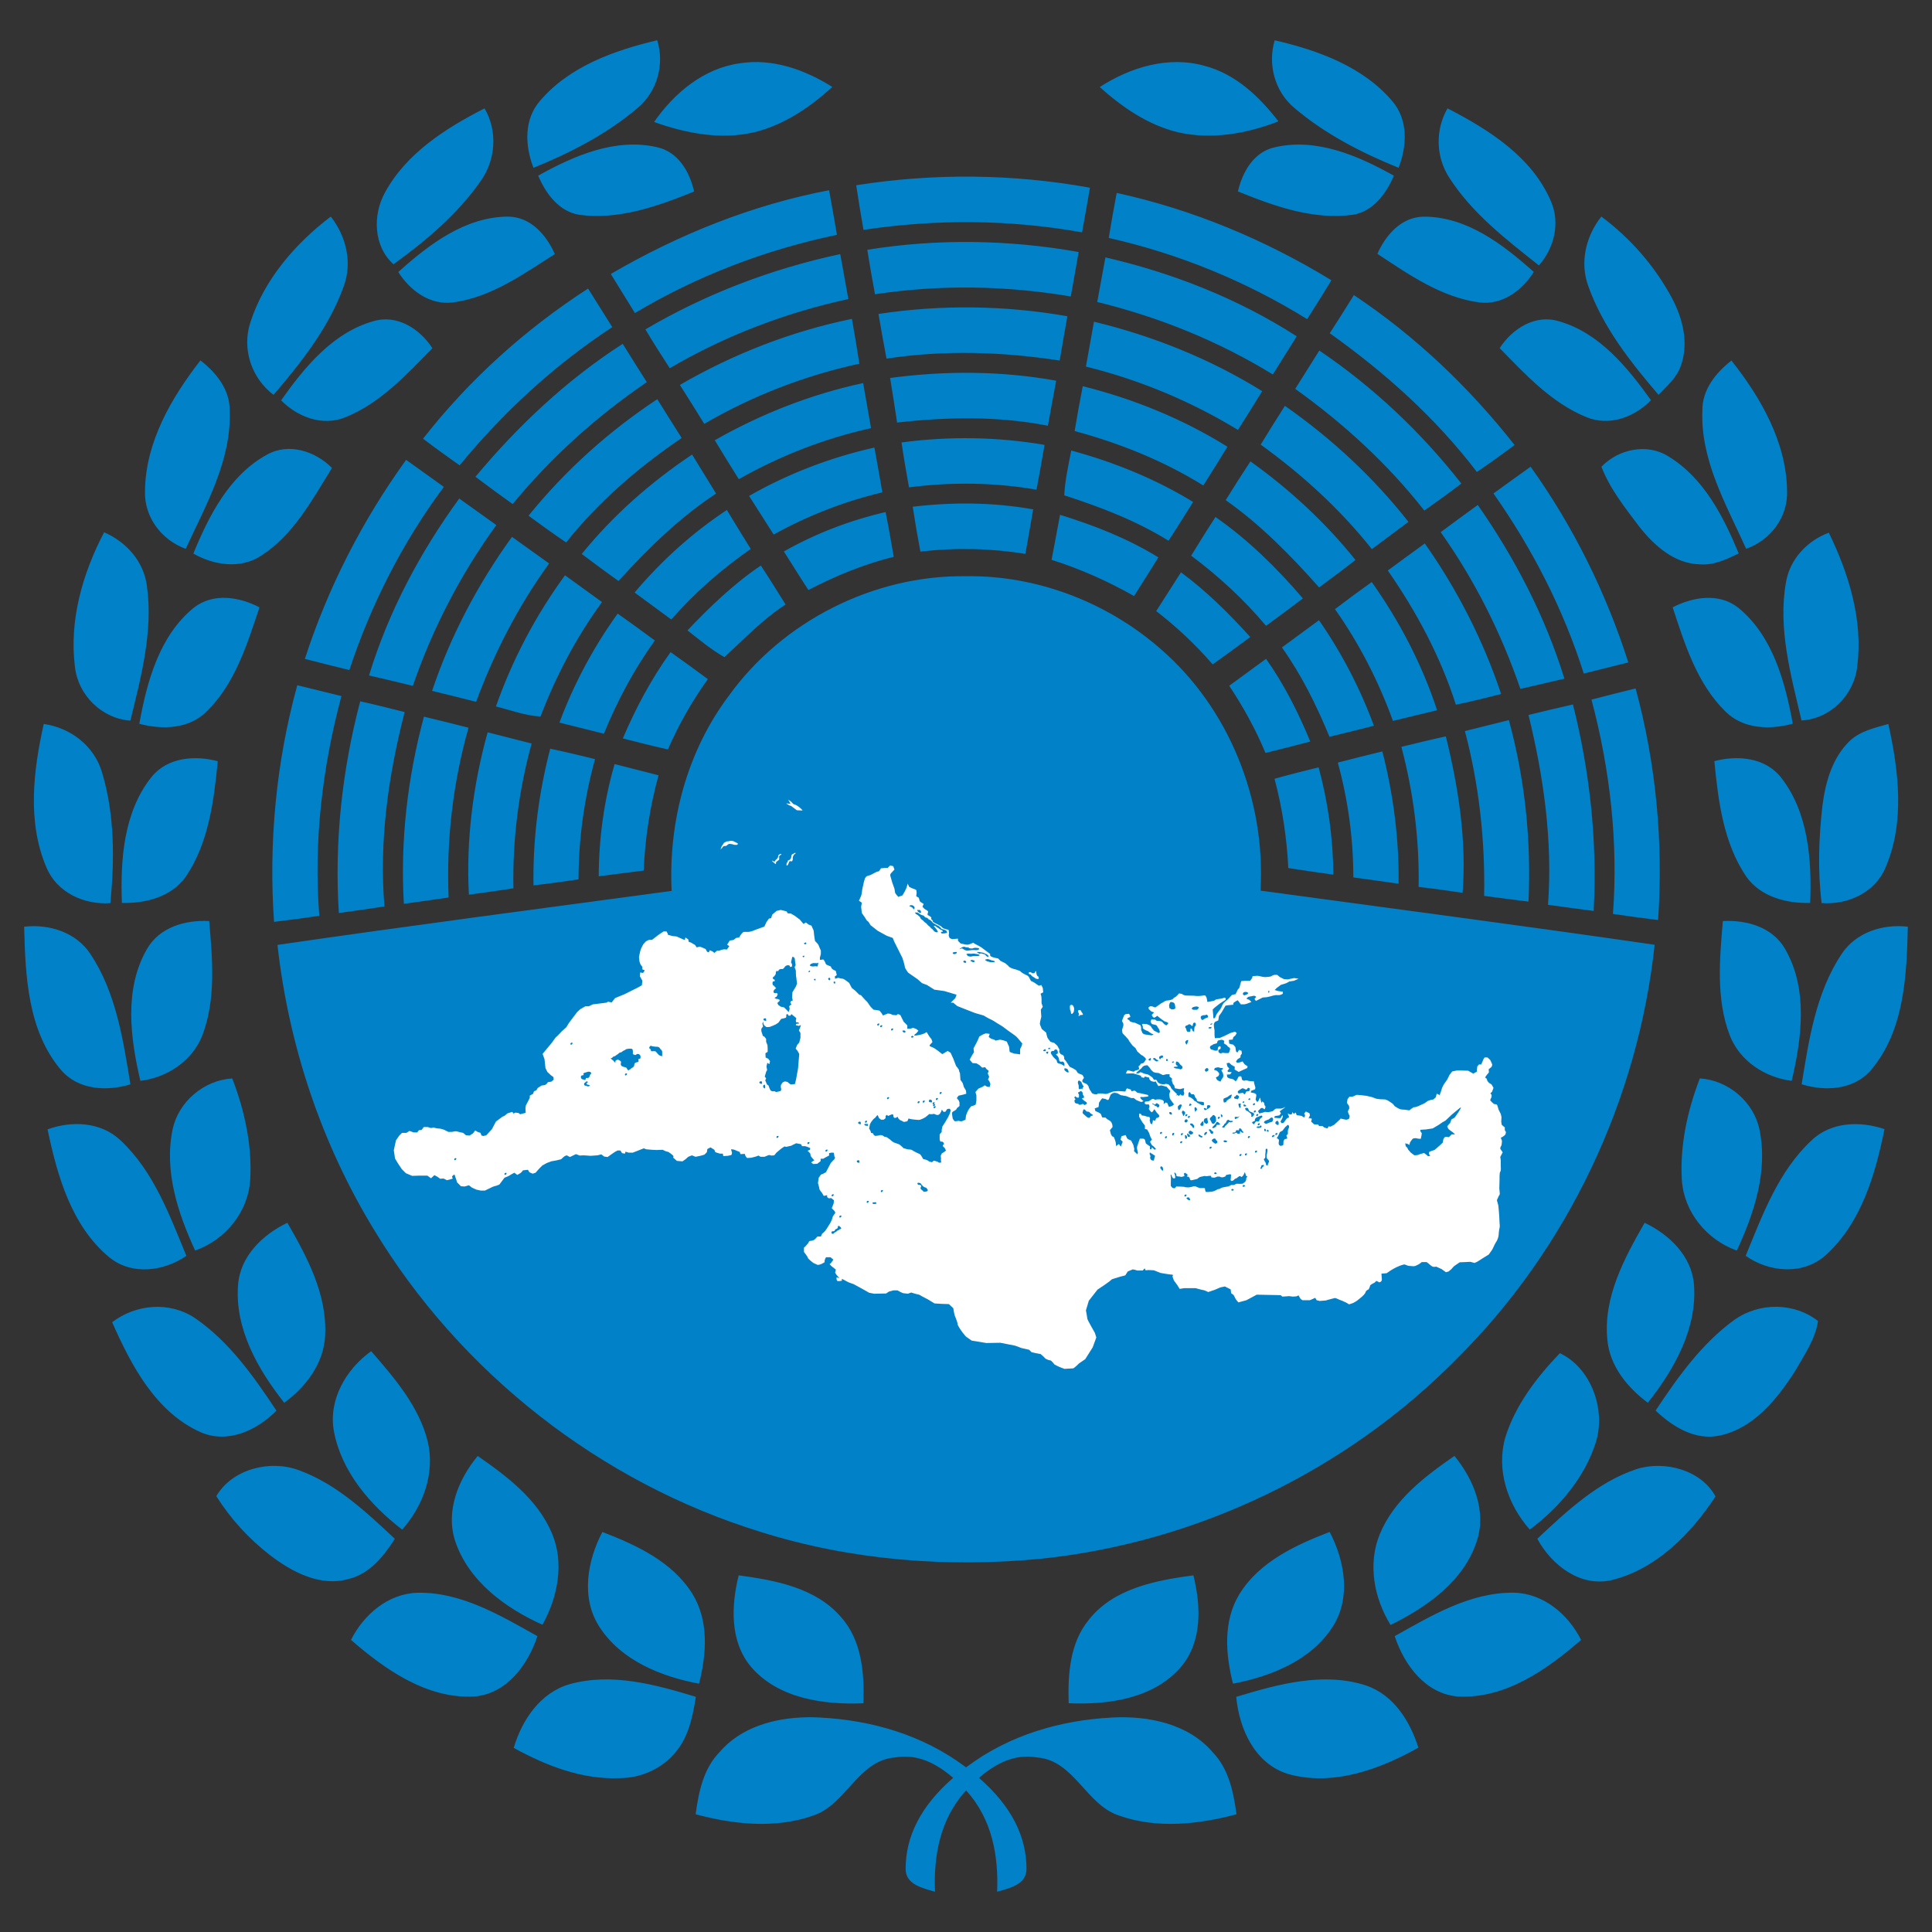 <?xml version="1.0" encoding="UTF-8"?>
<svg width="400" height="400" version="1.1" xmlns="http://www.w3.org/2000/svg">
 <rect width="100%" height="100%" fill="#333333" stroke="none"/>
 <path d="m200 119.3c-19.08-0.271-38.025 9.306-49.142 24.805-8.629 11.482-12.5 26.075-11.803 40.346-27.209 3.675-54.44 7.224-81.605 11.179 2.311 20.776 9.065 41.054 19.954 58.916 17.893 29.645 46.884 52.378 79.974 62.589 18.789 5.923 38.773 7.475 58.321 5.57 32.268-3.393 63.175-18.29 85.93-41.408 22.931-22.765 37.504-53.597 40.949-85.688-27.178-3.945-54.398-7.515-81.605-11.21 1.114-18.747-6.528-37.88-20.819-50.162-11.002-9.577-25.522-15.155-40.148-14.937z" fill="#0181c8"/>
 <path d="m213.01 201.54c-0.12 0-0.073-0.283 0.283-0.283 0.114 0 0.325 0.18 0.389 0.212 0.161 0.081 0.393 0.016 0.495-0.035 0.138-0.069 0.139-0.28 0.248-0.389 0.083-0.083 0.141 0.315 0.141 0.389 0 0.201 0.069 0.313 0.106 0.46 0.035 0.138 0.218 0.218 0.283 0.283 0.109 0.109 0.106 0.24 0.106 0.424 0 0.164-0.538 0.049-0.566 0.035-0.217-0.109-0.327-0.272-0.531-0.354-0.195-0.078-0.416-0.267-0.495-0.424-0.113-0.226-0.399-0.075-0.46-0.318zm8.951 8.383c0 0.026 0.324-0.311 0.354-0.46 0.039-0.194 0.071-0.33 0.071-0.566 0-0.291-0.077-0.37-0.141-0.531-0.085-0.212-0.198-0.318-0.495-0.318-0.174 0-0.248 0.229-0.248 0.389 0 0.217 0.035 0.342 0.035 0.531 0 0.137 0.114 0.28 0.141 0.389 0.037 0.146 0.034 0.313 0.071 0.46 0.024 0.097 0.115 0.087 0.212 0.106zm1.415 0.497c0.057-0.139 0.201-0.283 0.495-0.283 0.304 0 0.418-0.013 0.283-0.283-0.112-0.224-0.264-0.341-0.354-0.566-0.111-0.277-0.393-0.175-0.531-0.106-0.169 0.085-0.035 0.389 0 0.46 0.072 0.144 0.141 0.195 0.141 0.389 0 0.241-0.262 0.012-0.035 0.389zm-62.849-31.536c-0.133-0.11-0.247-0.274-0.4-0.35-0.127-0.063-0.247-0.244-0.3-0.35-0.023-0.047 0.242 0.094 0.25 0.1 0.086 0.064 0.15 0.1 0.275 0.1 0.037 0 0.217-0.266 0.225-0.3 0.018-0.073 0.213-0.167 0.275-0.25 0.088-0.117 0.18-0.238 0.225-0.35 0.05-0.125 0.027-0.279 0.075-0.375 0.079-0.157 0.161-0.18 0.3-0.25 0.128-0.064 0.163-0.106 0.275-0.05 0.185 0.093-0.091 0.21-0.15 0.225-0.125 0.031-0.204 0.157-0.25 0.25-0.044 0.087 0 0.325 0 0.425 0 0.191 6e-3 0.27-0.1 0.35-0.12 0.09-0.203 0.152-0.3 0.225-0.129 0.097-0.186 0.121-0.25 0.25-0.1 0.199 0.132 0.209-0.15 0.35zm3.427-0.552c0.109-0.125 0.175-0.255 0.175-0.475 0-0.154-4e-3 -0.333 0.025-0.45 0.033-0.13 0.142-0.216 0.175-0.35 0.033-0.133 0.154-0.202 0.25-0.25 0.057-0.028 0.284-0.225 0.05-0.225-0.15 0-0.261 0.13-0.35 0.175-0.154 0.077-0.273 0.072-0.35 0.225-0.065 0.131-0.1 0.133-0.1 0.35 0 0.217-0.03 0.234-0.1 0.375-0.054 0.108-0.109 0.207-0.2 0.275-0.119 0.089-0.233 0.147-0.375 0.175-0.143 0.029-0.023 0.221-0.075 0.325-0.073 0.145-0.2 0.046-0.2 0.2 0 0.063-0.05 0.24-0.05 0.375 0 0.157 0.092 0.167 0.175 0.125 0.1-0.05 0.193-0.286 0.225-0.35 0.082-0.164 0.111-0.245 0.15-0.4 0.025-0.098 0.198-0.15 0.3-0.15 0.136 0 0.078 0.089 0.275 0.05zm-14.791-2.434c0.044-0.152 0.167-0.384 0.212-0.566 0.051-0.203 0.189-0.335 0.283-0.46 0.129-0.172 0.147-0.339 0.318-0.424 0.171-0.085 0.293-0.147 0.424-0.212 0.145-0.073 0.432-0.021 0.531-0.071 0.144-0.072 0.302-0.071 0.531-0.071 0.183 0 0.345 0.049 0.46 0.106 0.133 0.067 0.239 0.12 0.354 0.177l0.354 0.177c0.189 0.095 0.155 0.199 0.035 0.318-0.098 0.098-0.468 0.035-0.601 0.035-0.276 0-0.344-0.141-0.566-0.141-0.176 0-0.384-0.081-0.566-0.035-0.204 0.051-0.329 0.22-0.46 0.318-0.216 0.162-0.249 0.064-0.46 0.106-0.25 0.05-0.324 0.082-0.424 0.283-0.112 0.223-0.236 0.224-0.424 0.46zm15.814-8.143c0.4 0.017 0.8 0.033 1.201 0.05-0.167-0.201-0.336-0.403-0.549-0.557-0.201-0.177-0.411-0.344-0.647-0.472-0.171-0.115-0.364-0.185-0.558-0.25-0.146-0.032-0.26-0.113-0.345-0.235-0.147-0.16-0.279-0.342-0.472-0.45-0.144-0.096-0.287-0.192-0.431-0.287 0.169 0.294 0.35 0.582 0.496 0.889-0.269-9e-3 -0.53-0.111-0.802-0.088-0.102-0.01-0.095 8e-3 -8e-3 0.051 0.207 0.123 0.403 0.267 0.622 0.367 0.167 0.038 0.337 0.085 0.462 0.209 0.344 0.258 0.688 0.516 1.032 0.774zm99.466 34.087 0.524 0.443 0.849 0.424 0.778 0.071 1.344-0.283 0.92 0.141-0.99 0.424-0.92 0.141s-0.566 0.354-0.849 0.424c-0.283 0.071-0.92 0.283-0.92 0.283l-0.849 0.637-0.424 0.424 0.707 0.212 0.99 0.141v0.424s-0.495 0.283-0.778 0.283h-0.707c-0.283 0-1.203 0.283-1.203 0.283l-0.637 0.141-0.849 0.071-1.415 0.707-0.283-0.424 0.354-0.424s-0.283-0.283-0.566-0.212c-0.283 0.071-1.061 0.212-1.061 0.212l-0.424 0.354 0.637 0.283 0.424 0.424-0.92 0.354s-0.424 0.141-0.707 0.141h-0.566l-0.637-0.849-0.424 0.212-0.495 0.354v0.354l-1.344 0.141-0.283 0.071-0.778 1.344-0.566 0.778-0.141 0.92-0.637 0.283s-0.283 0.212-0.283 0.637 0.141 1.132 0.141 1.132v0.99l0.071 0.637 1.061-0.071 0.99-0.424 1.132-0.566 0.99-0.283 0.354 0.283-0.283 0.495-0.424 0.354-0.141 0.495-0.778 0.071 0.071 0.778 0.849 0.212 0.424 0.495 0.141 0.92 0.283 0.212 0.354-0.566 0.495 0.212 0.071 0.566-0.283 0.424v0.354l-0.637 0.424-0.283 0.424s0.071 0.283 0.354 0.283c0.283 0 0.99-0.283 0.99-0.283l0.403 0.578 0.65 0.45-0.1 0.35-1 0.45-0.75 0.35-0.85-0.5 0.05-0.55-0.75-0.45-0.4-0.4-0.55 0.1 0.15 0.65 0.4 0.45-0.35 0.45s-0.05 0.25 0.2 0.25c0.25 0 0.65 0.05 0.65 0.05l-0.3 0.45-0.7 0.05s0.05 0.2 0.05 0.4 0.5 0.45 0.7 0.45 0.6 0.15 0.6 0.15l0.5 0.4 0.25-0.35 0.35-0.65s0.5-0.15 0.55 0.05c0.05 0.2 0.15 0.65 0.15 0.65l0.45 0.2s0.2-0.2 0.5-0.1c0.3 0.1 0.4 0.1 0.7 0.15 0.3 0.05 0.8 0.05 0.8 0.05l0.05 0.4 0.25 0.85-0.05 0.4-0.8 0.3-0.1 0.35 0.75 0.15 0.35 0.2 0.05 0.3-0.15 0.85 0.35 0.5 0.3-0.35s0.25-0.75 0.3-0.5c0.05 0.25 0.25 1 0.25 1l0.2-0.3 0.35 0.3 0.1 0.5s0.2 0.15 0.2 0.35-0.2 0.5-0.2 0.5l-0.45-0.3-0.3 0.05-0.6 0.6 0.25 0.5 0.85-0.2s0.25-0.2 0.7-0.1c0.45 0.1 1.301-0.2 1.301-0.2s0.45-0.5 0.65-0.5h1c0.25 0 1.101-0.45 0.9-0.3-0.2 0.15-0.75 0.55-0.75 0.55l-0.4 0.3 0.25 0.45-0.35 0.4-0.9 0.15s-0.25 0.35-0.05 0.35c0.2 0 0.6 0.05 0.6 0.05s0.65 0.1 0.7-0.1c0.05-0.2 0.3-0.5 0.3-0.5l0.1 0.3-0.2 0.5-0.3 0.5 0.2 0.35s0.4 0.05 0.55-0.2c0.15-0.25 0.6-0.8 0.6-0.8l0.45-0.2-0.3-0.8 0.45 0.2h0.35l0.25-0.55s-0.05 0.25 0.15 0.35c0.2 0.1 0.45-0.2 0.45-0.2l0.2 0.55 1 0.15 0.6 0.35 0.15-0.5-0.2-0.3 0.35-0.45 0.75 0.35 0.1 0.45-0.3 0.65 0.25-0.1 0.45 0.15-0.15 0.6 0.35 0.3 0.25 0.25 0.85 0.05 0.2 0.3h0.7l0.35 0.3 0.65 0.2 0.3-0.45 0.3 0.1 0.8-0.4 0.55-0.5 0.7-0.65s0-0.2 0.3-0.1c0.3 0.1 1 0.2 1 0.2l0.5-0.15s0.3-0.55 0.1-0.8c-0.2-0.25-0.3-0.8-0.3-0.8l0.3-0.6-0.05-0.5-0.45-0.65 0.15-0.8 0.4-0.5s0.25 0.05 0.45 0.05 1-0.4 1-0.4l0.85 0.05 1.201 0.15 1.101 0.25 0.95 0.35 0.7 0.1 1.151 0.05 0.5 0.2s0.55 0.35 0.85 0.55c0.3 0.2 0.6 0.65 0.6 0.65l0.65 0.4s0.5 0.3 1 0.3c0.5 0 0.95 0.1 0.95 0.1l0.45 0.05s0.8-0.7 1-0.65c0.2 0.05 0.9-0.25 0.9-0.25l1.201-0.55 0.7-0.5 0.6-0.2 0.55-0.1 0.5-0.45 0.2-0.75 0.6 0.3 0.3-0.85 0.2-0.65 0.35-0.7 0.7-1 0.5-1 0.55-0.7 1-0.2h0.9c0.2 0 1.401 0.05 1.401 0.05l1.05 0.6 0.75-0.4v-0.35l0.1-0.75 0.35-0.4h0.45l0.25-0.55 0.2-0.5 0.25-0.4h0.6l0.55 0.5 0.2 0.4 0.25 0.6-0.15 0.45-0.6 0.5 0.05 0.65-0.5 0.6-0.3 0.45s0.4 0.2 0.4 0.45c0 0.25 0.4 0.65 0.4 0.65l0.55 0.35 0.4 0.7-0.3 0.8-0.35 0.35 0.25 0.3v0.4l-0.3 0.7 0.3 0.35 0.5 0.45s0.55 0 0.65 0.2c0.1 0.2 0.3 0.95 0.3 0.95l0.45 0.9 0.15 0.65-0.05 0.95 0.1 0.65 0.65 0.55s-0.1 0.6 0.1 0.75c0.2 0.15 0.1 0.45 0 0.7-0.1 0.25-0.95 0.7-0.95 0.7s0.25 0.5 0.25 0.7-0.1 0.85-0.1 0.85-0.4 0.55-0.2 0.8c0.2 0.25 0.45 0.65 0.45 0.65l-0.5 0.95 0.1 0.7v1.201s0.1 0.95-0.1 1.151c-0.2 0.2-0.15 1.651-0.15 1.651l-0.05 1.851s0.1 0.8 0.1 1.05c0 0.25-0.2 0.45-0.2 0.45l-0.4 0.901s0.25 0.9 0.3 1.101c0.05 0.2 0.2 2.451 0.2 2.451l0.05 1.101s0.1 0.85 0 1.101c-0.1 0.25-0.2 1.351-0.2 1.551s-0.25 1-0.45 1.251c-0.2 0.25-0.65 1.201-0.75 1.451-0.1 0.25-0.85 1.251-0.85 1.251l-1.301 0.8s-0.9 0.6-1.101 0.7c-0.2 0.1-0.45 0.2-0.45 0.2v0.05l-0.95-0.25-1 0.05-1.201 0.05s-0.9 0.6-1.101 0.75c-0.2 0.15-0.6 0.65-0.6 0.65l-0.6 0.5-0.55 0.15-0.9-0.65-1.101-0.5s-0.5 0.1-0.75 0c-0.25-0.1-0.85-0.65-0.85-0.65l-0.4-0.3-1-1e-5s-0.4 0.35-0.7 0.5c-0.3 0.15-0.55 0.3-0.85 0.35-0.3 0.05-0.6-0.05-1-0.05-0.4 0-0.9-0.35-1.151-0.3-0.25 0.05-0.8 0.25-0.8 0.25s-0.45 0.2-0.7 0.3c-0.25 0.1-0.85 0.45-1.101 0.6-0.25 0.15-0.95 0.65-0.95 0.65l-1.101 0.1s0.05 0.3 0.05 0.6 0.1 0.6 0 0.85c-0.1 0.25-0.45 0.35-0.45 0.35l-0.65-0.3-0.35 0.35s-0.95 0.45-0.95 0.65c0 0.2-0.3 0.75-0.3 0.75s-0.5 0.2-0.6 0.5c-0.1 0.3-0.15 0.35-0.4 0.65-0.25 0.3-1.401 1.201-1.401 1.201s-0.55 0.35-0.75 0.45-0.9 0.3-0.9 0.3-0.6-0.4-0.9-0.5c-0.3-0.1-0.35-0.2-0.7-0.3-0.35-0.1-1.151-0.55-1.351-0.5-0.2 0.05-0.35 0.1-0.8 0.2-0.45 0.1-1.05 0.3-1.05 0.3l-1.301 0.1-0.6-0.15-0.3-0.5-1.101 0.5h-1.551l-0.4-0.3-0.4-0.7-0.45 0.2-0.75 0.05-0.75-0.1-0.6 0.05-0.8 0.05-0.35-0.3-4.952-0.1-2.151 1.151-1.651 0.45-0.5-0.6-0.5-0.95-0.5-0.35-0.1-0.8-1.201-0.6-0.95 0.2-1.151 0.5-1.351 0.45s-0.8-0.4-1-0.4c-0.2 0-1.601-0.4-1.601-0.4h-2.351l-0.95 0.15-0.5-0.8-0.7-0.95-0.3-0.85s0.3-0.35-0.1-0.35c-0.4 0-2.351-0.35-2.351-0.35l-1.401-0.55-1.101-0.05-0.6 0.05-0.2-0.4-0.4 0.45h-1.101s-0.85-0.3-1.05-0.2c-0.2 0.1-0.95 0.4-0.95 0.4l-0.5 0.8-1.151 0.3-1.601 0.5-0.6 0.5-1.05 0.75-1.351 0.9-1.801 2.301-0.6 2.001s0.3 1.551 0.3 1.751 1.551 2.901 1.551 2.901l0.3 0.95-0.75 2.051-1.551 2.451-1.251 0.85s-1.05 1.05-1.251 1.05c-0.2 0-1.801 0.1-1.801 0.1s-0.8-0.3-1.05-0.4c-0.25-0.1-1-0.5-1-0.5s-0.65-0.85-0.85-0.85c-0.2 0-0.95-0.25-1.101-0.45-0.15-0.2-0.9-0.85-0.9-0.85l-1.05-0.2-0.85-0.2-0.5-0.5-1.551-0.35-1.351-0.5-3.051-0.6-2.901 0.05-3.051-0.5-1.201-0.85-0.7-0.85s-1-1.351-1-1.701c0-0.35-0.5-1.551-0.6-1.801-0.1-0.25-0.3-1.501-0.3-1.501l-0.9-0.85s-1.151-0.05-1.451-0.05c-0.3 0-1.551-0.1-1.551-0.1l-1.301-0.8-1.251-0.65s-0.6-0.4-0.8-0.4-1.451-0.4-1.451-0.4l-0.7 0.25s-0.7-0.1-0.9-0.1-1.251-0.6-1.251-0.6h-0.8l-0.95 0.25-0.6 0.4-2.451 0.05-1.05-0.2-1.501-0.85-1.751-0.95s-0.9-0.3-1.101-0.4-1.301-0.7-1.301-0.7v0.4s-0.85 0.2-1 0c-0.15-0.2-0.1-0.7-0.1-0.7l0.6 0.2-0.6-0.7-0.3-0.45 0.15-0.65-0.95-0.75-0.35-0.4 0.25-0.15 0.55-0.75-0.6-0.5h-0.95l-0.25 0.55-0.05 0.5-0.65 0.35s-0.6 0.25-0.85 0.15c-0.25-0.1-0.85-0.4-0.85-0.4s-1.101-0.85-1.101-1.05c0-0.2-0.8-1.201-0.8-1.201v-0.9l0.25-0.2 0.7-0.8s0-0.4 0.45-0.4 0.85-0.3 0.85-0.3l0.55-0.6h0.7l0.25-0.55 0.55-0.5s0.4-0.5 0.5-0.7c0.1-0.2 0.6-0.95 0.6-0.95l0.35-0.7 0.25-0.8 0.5-0.7-0.15-0.35-0.6-0.6 0.4-1 0.05-0.65-0.55-0.45-0.5 0.05-0.35-0.25v-0.4l-0.7 0.15-0.35-0.6s-0.55-0.65-0.55-0.85c0-0.2-0.3-1.201-0.3-1.201l0.15-1.101 0.45-0.65 0.5-0.2 0.55-0.3 0.5-0.95 0.5-0.95 0.35-0.4 0.4-0.4 0.15-0.35-0.15-0.2-0.05-0.4-0.1-0.4h-0.5l-0.45 0.1v0.5l-0.6 0.3-0.6 0.35h-0.55v0.5l-0.7 0.55-0.8 0.05-0.45-0.3 0.25-0.25 0.4-0.2-0.4-0.45-0.35-0.45-0.1-0.55-0.55-0.55 0.5-0.2 0.05-0.35-0.45-0.2-0.6-0.2h-0.65l-0.2-0.4-1-0.2-0.75 0.35-0.25 0.15-1.101 0.25-0.3-0.1-0.55 0.35-0.5 0.4-0.65 0.55-0.45 0.55-0.6 0.05s-0.35-0.15-0.55-0.1c-0.2 0.05-0.85 0.35-0.85 0.35h-0.85l-0.4-0.25-0.55 0.2-0.95 0.25-0.9 0.05-0.3-0.4-0.15-0.45-0.9 0.05-0.15-0.45-0.5-0.2s-0.35-0.15-0.6-0.25c-0.25-0.1-0.7-0.1-0.7-0.1l0.2 0.7s0 0.45-0.2 0.5c-0.2 0.05-0.65 0.15-0.65 0.15l-0.95 0.05-0.1-0.5h-0.6l-0.95-0.3-0.2-0.5-0.8-0.5-0.65 0.35-0.1 0.65-0.5 0.5s-0.6 0.2-0.85 0.25c-0.25 0.05-1 0.2-1 0.2l-0.75-0.3-0.75 0.3-0.5 0.45-0.7 0.5-1.151-0.1-0.8-0.7s0.2-0.2 0-0.4-0.9-0.8-1.151-0.8c-0.25 0-1-0.4-1-0.4l-1.251 0.05-1-0.05-1.151-0.1-0.5-0.2-1.401 0.55-0.9 0.35h-0.8l-0.7-0.2-0.1 0.4-0.6-0.1-0.35-0.55h-0.6l-0.55 0.3-0.8 0.55-0.7 0.5-0.7-0.1-0.6-0.45-0.8 0.2-1.451 0.1s-1.201-0.1-1.451-0.1c-0.25 0-0.75 0.05-0.75 0.05l-0.8-0.3-1.251 0.6-0.65-0.35s-0.35 0.1-0.55 0.25c-0.2 0.15-0.6 0.55-0.6 0.55s-0.75 0.2-1 0.25c-0.25 0.05-1.101 0.2-1.101 0.2l-0.9 0.35-0.9 0.5-0.7 0.7-0.7 0.8-0.6 0.2-0.7-0.3s-0.2-0.55-0.4-0.5c-0.2 0.05-0.9 0.1-0.9 0.1s-0.3 0.4-0.5 0.55-0.7 0.4-0.7 0.4l-0.6-0.45-0.65 0.35s-0.6 0.4-0.8 0.45c-0.2 0.05-0.6 0.25-0.6 0.25l-1.05 1.401-0.65 0.25s-0.5 0.1-0.8 0.25c-0.3 0.15-1.551 0.75-1.551 0.75h-0.85l-0.9-0.2-0.9-0.4-0.65-0.5-0.9 0.25-0.75-0.05-0.8-0.8-0.2-0.65-0.35-1s-0.5 0.3-0.5 0.5 0.3 0.3 0.05 0.4c-0.25 0.1-1.101 0.3-1.101 0.3l-0.7-0.35-0.7 0.05-0.55-0.4-0.65-0.35-0.7 0.65-0.75-0.55h-1.651l-1.501 0.05-1.301-0.55-0.85-0.85-0.8-1.201-0.6-1-0.15-1.05-0.1-0.65 0.45-2.051 0.65-0.95 0.6-0.6h0.9l0.65-0.4 0.85 0.3h0.75l0.35-0.45 0.55-0.05 0.45-0.6h0.85l0.65 0.2 0.55-0.1s0.7 0.2 1 0.2c0.3 0 0.65 0.1 0.65 0.1l0.5 0.15 0.9 0.45h0.75s0.7-0.2 1-0.1c0.3 0.1 1.301 0.3 1.301 0.3l0.6 0.5 0.75 0.05 0.7-0.45 0.45-0.6 0.5 0.3 0.6 0.2 0.2 0.55 0.4 0.1 0.6-0.15 0.6-0.65 0.55-0.6 0.85-1.601 1.351-1 0.45-0.2 0.6-0.5 1-0.3 0.2 0.35 0.45-0.2 0.65 0.1 0.3 0.25 1.151-0.3-0.05-1 0.1-0.55 0.4-0.75 0.4-0.8v-0.45l0.7-0.4 0.15-0.5 0.5-0.2 0.3-0.5 0.8-0.5 0.7-0.1 0.4-0.3 0.2-0.3 0.7-0.1 0.5-0.4-0.05-0.55-0.55-0.4-0.7-0.65-0.4-0.8-0.1-0.9-0.1-0.95-0.4-1.101 1.951-2.351 0.75-1.05 0.45-0.4 0.85-0.9 0.9-0.8 0.55-0.9 1.701-2.251 0.65-0.6 1.05-0.6h0.7l0.85-0.4 2.801-0.35 0.35-0.2 0.75 0.15 0.7-0.9 1.951-0.8 2.701-1.351 0.9-0.5 0.1-0.95-0.5-0.9 0.05-0.8 0.6 0.1 0.35-0.55-0.5-0.2v-0.5l-0.4-0.55-0.2-0.6-0.1-0.9 0.25-1.201 0.25-0.7 0.4-0.75 0.55-0.6 0.6-0.3h0.65l1.351-1.05 1.05-0.7h0.6l0.25 0.45 0.05 0.25 0.9 0.25 0.9 0.1 0.55 0.25 1.151 0.5 0.1-0.55 0.6 0.4 0.1 0.5 0.45 0.15 0.85 0.5 0.35 0.5 0.65-0.15 0.65 0.25 0.55 0.25 0.3 0.55 0.35 0.15 0.2-0.45 0.6 0.25 0.35 0.3 0.55-0.45h0.45l0.5-0.2 0.55-0.1 0.55 0.05 0.5-0.7-0.45-0.3 0.5-0.8s0.1-0.1 0.3-0.1 0.55-0.1 0.55-0.1l0.5-0.4 0.65-0.1 0.25-0.45s0.5-0.7 0.7-0.7h0.85c0.65 0 1.601-0.45 1.601-0.45l1.801-0.65 0.45-0.95 0.5-0.7 0.45-0.1 0.25-0.75 0.9-0.75 0.85-0.2 1.201 0.3 0.25 0.4 0.65 0.05 0.85 0.5 1 0.75 0.75 0.9 0.5-0.3 0.6 0.45 0.55 0.2 0.45 1s0.1 0.7 0.1 0.9 0.2 1.301 0.2 1.301 0.65 0.6 0.7 0.8c0.05 0.2 0.5 1.151 0.5 1.151v0.7l-0.2 0.8v0.45l0.7-0.1s0.2 0.2 0.3 0.4c0.1 0.2 0.2 0.6 0.4 0.7s0.85 0.35 0.85 0.35 0.2 0.5 0.4 0.6c0.2 0.1 0.65 0.35 0.65 0.35l0.2 0.85-0.4 0.25 0.05 0.5 0.65-0.2 0.55 0.15s0.3 0 0.55 0.1c0.25 0.1 1.151 0.8 1.151 0.8l0.55 1.05 0.7 0.55 0.85 0.85 0.35 0.1 0.85 0.95s0.5 0.45 0.6 0.65c0.1 0.2 0.6 0.85 0.6 0.85l0.55 0.55 0.75 0.1 0.5 0.1 0.45 0.55 0.25 0.45 1-0.4s0.4 0 0.6 0.1c0.2 0.1 0.5 0.2 0.5 0.2l0.7 0.05 0.3-0.25 0.5 0.2 0.7 1.401 0.75 0.75v0.7h0.6l0.6-0.2 0.65 0.25 0.45 0.35-0.4 0.5s-0.7 0.45-0.4 0.5c0.3 0.05 1.351-0.2 1.351-0.2l0.6-0.2 0.55-0.3s0.3 0.45 0.4 0.65c0.1 0.2 0.6 0.8 0.6 0.8l0.2 0.6-0.45 0.5s-0.35 0.3 0.1 0.45c0.45 0.15 0.85 0.4 0.85 0.4l0.35 0.25s0.4 0.25 0.6 0.45c0.2 0.2 0.6 0.45 0.6 0.45l1.101-0.65 0.6 0.35 0.55 1.201 0.6 1.551s0.6 0.7 0.6 0.9c0 0.2 0.2 0.6 0.2 0.6l0.1 1.401s0.45 0.55 0.5 0.75c0.05 0.2 0.2 0.7 0.2 0.7l0.45 0.75 0.05 0.65-0.7 0.2-0.9 0.2-0.35 0.5 0.4 0.5 0.15 0.4v0.75l-0.5 0.4-0.2 0.35-0.55 0.35s-0.3 0.1-0.3 0.4 0.15 1.101 0.15 1.101 0.3 0.55 0.5 0.55 0.7-0.1 0.7-0.1 0.15 0.05 0.45 0.1c0.3 0.05 1-0.35 1-0.35l0.1-0.85s0.35-0.95 0.5-1.151c0.15-0.2 0.5-0.8 0.7-0.8 0.2 0 0.8-0.3 0.8-0.3l0.15-0.85v-1.05l-0.2-0.7 0.6-0.7 0.9-0.4 0.45-0.3 0.45 0.3 0.55 0.05 0.15-0.6-0.2-0.55-0.3-0.4 0.25-0.55-0.3-0.7 0.2-0.55-0.45-0.35-0.3-0.4-0.6 0.1-0.6-0.55-0.6-0.35-0.8-0.05-0.6-0.7 0.55-1 0.35-0.55-0.1-0.8 0.25-0.45 0.5-0.95 0.25-0.55 0.2-0.5 0.8-0.45 0.55-0.2 0.8 0.1-0.2 0.65s0.55 0.45 0.8 0.45 0.65 0.3 0.65 0.3l0.9-0.2 0.7 0.15 0.7 0.25 0.25 0.6s0.25 0.4 0.25 0.7 0.1 0.85 0.1 0.85l0.95 0.35 0.55 0.05 0.65 0.1v-1.101l0.3-0.6 0.15-0.55s-0.35-0.4-0.55-0.65c-0.2-0.25-0.55-0.7-0.95-1-0.4-0.3-1.551-1.101-1.551-1.101s-1.101-0.85-1.301-0.95c-0.2-0.1-1.151-0.7-1.151-0.7s-0.75-0.5-1.05-0.6c-0.3-0.1-1.451-0.8-1.451-0.8s-1.451-0.4-1.751-0.5c-0.3-0.1-3.702-1.451-3.702-1.451l-0.85-0.7h-0.5l0.95-0.95 0.25-0.7-2.501-0.75-2.101-0.3-1.501-0.95-1.05-0.4-0.9-0.8-1.951-1.351s-0.7-0.9-0.7-1.201c0-0.3-0.5-1.851-0.5-1.851l-1.701-3.401-0.3-0.75-1.251-0.45-1.901-1.05-1.451-1.151-0.4-0.65-0.4-0.35-0.4-0.65-0.6-0.85-0.15-1.301 0.15-0.85-0.6-0.4s0.35-0.8 0.45-1c0.1-0.2 0.25-1.451 0.25-1.451l0.2-0.85 0.1-0.5 0.25-0.85 0.3-0.4 0.9-0.3 1.251-0.65 0.45-0.1 0.4-0.6 0.85-0.1h0.55l0.5-0.5 0.65 0.15 0.25 0.7-0.7 0.75s-0.25 0.25-0.15 0.55c0.1 0.3 0.4 1.401 0.4 1.401l0.45 1.251 0.15 0.9 0.25 0.35 0.4 0.45 0.85-0.3 0.5-0.85 0.35-0.75 0.25-0.85s0 0.1 0.15 0.35-0.05 0.2 0.3 0.4c0.35 0.2 0.95 0.4 0.95 0.4s0.4 0.1 0.4 0.3 0.05 0.25 0.05 0.45c0 0.2-0.1 0.7-0.1 0.7l0.55 0.35 0.15 0.55s0 0.15 0.2 0.3 0.65 0.4 0.65 0.4l-0.25 0.6 0.25 0.25s0.05 0.15 0.6 0.45c0.55 0.3 0.25 0.55 0.25 0.55l-0.05 0.45 0.4 0.2 0.4 0.3s-0.15 0.25 0.05 0.45c0.2 0.2 0.3 0.25 0.3 0.25s-0.4 0.05 0.35 0.45c0.75 0.4 0.55 0.25 0.85 0.45 0.3 0.2 0.3 0.05 0.65 0.45 0.35 0.4 1.351 0.5 1.351 0.5s0.15 0.75 0.05 1c-0.1 0.25 0.2 0.75 0.2 0.75l0.5 0.2 1.201-0.1v0.45l0.55 0.55s0.4 0.05 0.7 0.15c0.3 0.1 0.6 0.1 0.8 0.1 0.2 0 1.101-0.4 1.101-0.4l0.4 0.25 0.95 0.5 0.4 0.25 1.801 1.351s-0.2 0.2 0.1 0.45c0.3 0.25 1.501 0.45 1.501 0.45l0.5 0.5 1 0.5 0.65 0.55s-0.05 0.1 0.4 0.35c0.45 0.25 1.201 0.4 1.201 0.4l0.8 0.3s0.3 0.3 0.55 0.45c0.25 0.15 0.65 0.35 0.65 0.35s0.45 0.15 0.6 0.4c0.15 0.25 0.45 0.85 0.45 0.85s0.6 0.25 0.85 0.45c0.25 0.2 0.8 0.55 0.8 0.55l0.5-0.15 0.3 0.6 0.1 0.9-0.55 0.3 0.15 0.5 0.05 0.6v0.85l0.25 0.75-0.4 0.6 0.05 0.8 0.05 0.65-0.2 0.85s-0.1 0.4-0.1 0.6 0.4 1.101 0.4 1.101l0.9 0.75s0.15 0.75 0.25 1c0.1 0.25 0.65 0.9 0.65 0.9l0.8 0.25 0.6 0.55 0.45 0.8-0.05 0.5 0.3 0.45 0.55 0.25 0.2 0.4s-0.1 0.35 0.1 0.5c0.2 0.15 1 1.451 1 1.451l0.8 0.4 0.55 0.35 0.35 0.55s0.2 0.1 0.4 0.2c0.2 0.1 0.6 0.15 0.65 0.35 0.05 0.2 0.35 0.4 0.15 0.6-0.2 0.2-0.4 0.55-0.15 0.75 0.25 0.2 0.8 0.4 0.8 0.4s0.35 0.35 0.4 0.55c0.05 0.2 0 0.15 0.2 0.55 0.2 0.4 0.25 0.3 0.4 0.65 0.15 0.35 1 0.4 1 0.4l0.4-0.2h0.8s0.5 0.1 0.75 0.1c0.25 0 0.7-0.2 0.7-0.2l0.8-0.3 1.05-0.1 0.8 0.05 0.7 0.05s0.2-0.7 0.4-0.65c0.2 0.05 0.75 0.25 0.75 0.25l0.1 0.35 0.65-0.15 0.25 0.15 0.35 0.3 0.6 0.1 1.101 0.25 0.45 0.1s0.3 0.3-0.1 0.35c-0.4 0.05-0.95 0.1-0.95 0.1s-0.75-0.15-0.45 0.25c0.3 0.4 0.6 0.55 0.6 0.55s-0.25 0.2-0.45 0.2c-0.2 0-1.05-0.4-1.05-0.4l-0.5-0.4h-0.55l-1-0.4-1.151-0.2-0.7-0.4-0.6-0.1-0.4 0.1-0.4 0.3-0.3 0.75s-0.1 0.5-0.45 0.3-0.5-0.2-0.5-0.2l-0.5-0.1-0.25 0.3-0.4 0.6-0.05 0.55-0.05 0.35-0.8 0.3 0.15 0.55 0.6 0.25 0.5 0.3 0.3 0.75 0.7 0.05 0.3 0.3 0.6 0.35 0.3 0.3 0.2 0.5 0.05 0.5-0.55 0.65 0.2 0.8 0.25 0.45 0.35 0.15 0.25 0.6 0.15 0.5 0.1 0.8 0.55-0.45 0.4 0.55 0.15-0.35 0.25-0.65-0.45-0.45 0.2-0.7 0.85-0.25 0.25 0.55s0.1 0.25 0.35 0.35c0.25 0.1 0.55 0.25 0.55 0.25l0.45 0.9 0.2 0.85-0.05 0.45 0.7 0.65 0.1-0.35s-0.2-0.8-0.2-1 0.15-0.6 0.25-0.9c0.1-0.3 0.35-1 0.35-1h0.65s0.35 0.05 0.4 0.25c0.05 0.2 0.2 0.75 0.2 0.75l0.4 0.3 0.45 0.3v0.6h0.3l0.1-0.4 0.55 0.5 0.3-0.15-0.45-0.5-0.4-0.3-0.4-0.7 0.4-0.45-0.3-0.55-0.3-0.85-0.4-0.7-0.45-0.1v-0.7l-0.5-0.65-0.4-0.65-0.3-0.55v-0.6h0.35l0.2 0.35 0.45 0.05 0.85 0.25 0.25-0.025 0.175 0.4-0.1 0.275 0.175 0.7 0.275 0.2 0.175-0.45 0.05-0.4s0.025-0.075 0.125 0c0.1 0.075 0.25 0.15 0.25 0.15l0.25-0.4s0-0.275 0.25-0.25c0.25 0.025 0.475-0.325 0.475-0.325s-0.05-0.175-0.1-0.275c-0.05-0.1-0.425-0.45-0.425-0.45l-0.5-0.725s-0.175 0.05-0.15 0.15c0.025 0.1-0.375 0.475-0.375 0.475s-0.175-0.075-0.25-0.175c-0.075-0.1-0.45-0.45-0.375-0.6 0.075-0.15 0.125-0.475 0.125-0.475l-0.15-0.4-0.5 0.025-0.325-0.15s-0.1-0.45 0.2-0.45c0.3 0 0.675-0.1 0.675-0.1l0.375-0.25 0.3-0.2h0.175s0.325 0.15 0.425 0.175c0.1 0.025 0.35-0.075 0.35-0.075h0.675l0.475 0.125 0.3 0.25-0.05 0.6 0.45-0.35 0.35 0.175s0.2 0.7 0.325 0.725c0.125 0.025 0.675-0.2 0.675-0.2l0.35-0.3s-0.3-0.425-0.45-0.6c-0.15-0.175-0.425-0.65-0.425-0.65l-0.125-0.75 0.1-0.4 0.15-0.35-0.791-0.896-1.097-0.283-0.601 0.141-0.248-0.389-0.283-0.566s-0.177 0.035-0.318 0.071c-0.141 0.035-0.707-0.177-0.707-0.177l-0.354-0.424s0.071-0.283-0.071-0.283-0.814-0.212-0.814-0.212l-0.177 0.283-0.601-0.141v-0.283l-0.884-0.283-0.778-0.212h-0.389l-1.097 0.035 0.177-0.46s0.071-0.318 0.601-0.141c0.531 0.177 0.849 0.212 0.849 0.212s0.318-0.283 0.531-0.283c0.212 0 0.601-0.248 0.601-0.248l-0.141-0.601 0.248-0.177 0.248-0.354 0.531-0.141 0.318-0.424 0.212-0.389-0.212-0.283-0.495-0.424-0.283-0.141-0.814-0.707-0.389-0.707-0.637-0.566-0.637-0.849-0.212-0.389-0.354-0.389s-0.283-0.354-0.424-0.46c-0.141-0.106-0.424-0.46-0.424-0.46l-0.106-0.637 0.283-0.884v-0.424l-0.283-0.566 0.141-0.424 0.318-0.778 0.283-0.212 0.707-0.071 0.177 0.283 0.106 0.354-0.46 0.212-0.212 0.177 0.531 0.389s-0.106 0.071 0.177 0.212c0.283 0.141 0.884 0.212 0.884 0.212l0.707 0.318 0.495 0.248 0.106 0.424v0.495l0.248 0.601s0.177 0.212 0.318 0.283c0.141 0.071 0.778 0.141 0.778 0.141s0.495 0.071 0.743 0.106c0.248 0.035 0.495-0.248 0.495-0.248s-0.248 0-0.495-0.141c-0.248-0.141-0.566-0.424-0.707-0.495-0.141-0.071-0.283-0.071-0.531-0.212-0.248-0.141-0.495-0.354-0.495-0.354v-0.354l-0.177-0.495s0.071-0.071 0.283-0.071c0.212 0 0.177 0 0.424 0.035 0.248 0.035 0.212-0.035 0.424 0.071 0.212 0.106 0.424 0.177 0.424 0.177l0.248 0.177 0.283 0.46 0.424 0.495 0.99 0.495 0.212-0.212-0.141-0.531-0.283-0.424s-0.177-0.424-0.389-0.495c-0.212-0.071-0.849-0.212-0.849-0.212l-0.283-0.495 0.177-0.46h0.212l0.318 0.035h0.248l0.318 0.248 0.601 0.035 0.318 0.071 0.248 0.141s0.283 0.354 0.424 0.46c0.141 0.106 0.424 0.248 0.424 0.248l0.318-0.318s0.212-0.212-0.212-0.354c-0.424-0.141-0.566-0.212-0.566-0.212l-0.778-0.566-0.601-0.495s-0.035-0.106-0.177 0.035c-0.141 0.141-0.495 0.318-0.495 0.318l-0.283-0.141-0.248-0.424 0.141-0.177s0.46-0.389 0.318-0.389-0.601-0.212-0.601-0.212l-0.495-0.495v-0.354l0.424-0.212s0.035 0 0.354 0.071c0.318 0.071 0.531 0.283 0.707 0.141 0.177-0.141 1.097-0.778 1.097-0.778s0.248-0.141 0.389-0.212c0.141-0.071 0.531-0.389 0.92-0.389 0.389 0 1.061-0.248 1.061-0.248s0.283-0.354 0.495-0.424c0.212-0.071 0.318-0.283 0.46-0.354 0.141-0.071 0.283-0.495 0.495-0.424 0.212 0.071 0.354 0 0.566 0.141 0.212 0.141 0.495 0.283 0.814 0.283 0.318 0 1.344 0.035 1.344 0.035s0.141-0.035 0.531 0.035c0.389 0.071 1.344 0 1.627-0.071 0.283-0.071 0.495 0.035 0.495 0.035l0.212 0.389 0.141 0.637s-0.106 0.248 0.141 0.248c0.248 0 1.309-0.248 1.309-0.248s0.318-0.283 0.531-0.283c0.212 0 0.743-0.141 0.884-0.141 0.141 0 0.743-0.212 0.743-0.212l0.248 0.177-0.071 0.283s-0.283 0.212-0.424 0.283c-0.141 0.071-0.849 0.566-0.849 0.566l-1.026 0.814-0.354 0.354 0.035 0.389 0.071 0.743 0.035 0.672 0.318-0.035s0.248-0.637 0.354-0.814c0.106-0.177 0.495-0.672 0.495-0.672s0.389-0.46 0.495-0.743c0.106-0.283 0.318-0.707 0.424-0.849 0.106-0.141 0.92-0.814 0.92-0.814s0.637-0.672 0.743-0.814c0.106-0.141 0.849-0.248 0.849-0.248l0.46-0.955 0.318-0.354 0.212-0.778 0.177-0.601s0.424-0.071 0.707-0.071h1.132l0.46-0.637s-0.106-0.354 0.283-0.354 0.743-0.106 1.167 0c0.424 0.106 0.566 0.141 0.814 0.177 0.248 0.035 0.248 0.035 0.495 0.035 0.248 0 0.99-0.106 0.99-0.106l0.566-0.283 0.354-0.071z" fill="#fff" stroke-width=".421"/>
 <g fill="#0181c8">
  <path d="m254.49 141.98c2.54-1.874 5.08-3.727 7.63-5.579 3.758 5.298 6.683 11.127 9.16 17.123-3.091 0.822-6.183 1.603-9.275 2.363-2.04-4.882-4.58-9.514-7.515-13.907z"/>
  <path d="m167 195.62c0.562 0.562 0.562 0.562 0 0z"/>
  <g stroke-width=".421">
   <path d="m168.87 199.4h-0.5c-0.117 0-0.275 0.087-0.35 0.125-0.153 0.076-0.236 0.097-0.3 0.225-0.075 0.15 0.037 0.253 0.125 0.275 0.163 0.041 0.352 0.075 0.525 0.075 0.137 0 0.258-0.05 0.425-0.05 0.153 0 0.252 0.025 0.35 0.05 0.118 0.029 0.12-0.064 0.175-0.2 0.047-0.118 0.048-0.29 0.075-0.4 0.059-0.235-0.088-0.212-0.175-0.125-0.081 0.081-0.273 0.056-0.35 0.025z"/>
   <path d="m171.6 202.45c-0.123 0.123-0.179 0.166-0.1 0.325 0.052 0.104 0.126 0.15 0.225 0.175 0.15 0.038 0.175-0.182 0.175-0.3 0-0.147-0.179-0.261-0.3-0.2z"/>
   <path d="m172.65 203.2c0-0.117-0.108 0.267-0.025 0.35 0.098 0.098 0.233 0.168 0.275 0 0.035-0.138 0.123-0.3-0.1-0.3-0.053 0-0.1-0.033-0.15-0.05z"/>
   <path d="m168.82 202.66c-0.041 0-0.3-0.04-0.3 0.15 0 0.096 0.149 0.156 0.225 0.175 0.16 0.04 0.113-0.231 0.075-0.325z"/>
   <path d="m167.55 200.93c0.099 0.025-0.2 0.151-0.175 0.25 0.034 0.137 0.194 0.078 0.25 0.05 0.171-0.086 0.123-0.3-0.075-0.3z"/>
   <path d="m166.12 197.98c0.079-0.04 0.089 0.179 0.175 0.2 0.153 0.038 0.195-0.051 0.225-0.2 0.053-0.264-0.342-0.035-0.4 0z"/>
   <path d="m166.87 195.13c0.012-0.061-0.332 0.103-0.375 0.125-0.118 0.059 0.065 0.25 0.15 0.25 0.221 0 0.231-0.061 0.3-0.2 0.028-0.057-0.05-0.117-0.075-0.175z"/>
   <path d="m163.99 199.67-0.212-0.424 0.106-0.495 0.141-0.637 0.318 0.035 0.212 0.318 0.071 0.743 0.106 0.566-0.212 0.495 0.248 0.672s0 0.884 0.035 1.026c0.035 0.141 0.106 0.849 0.106 0.849l0.106 0.814-0.212 0.566-0.46 0.778-0.283 0.46-0.071 1.097 0.141 0.601-0.424 0.177-0.071 0.389s0.354 0.212 0.177 0.283c-0.177 0.071-0.424 0.354-0.424 0.354l0.106 0.531-0.212 0.672-0.531-0.566-0.46-0.424-0.601-0.106-0.531-0.354-0.212-0.389 0.106-0.177 0.283-0.212 0.106-0.283-0.424-0.212h-0.283l-0.389-0.212 0.46-0.283 0.212-0.495-0.212-0.248-0.495 0.035-0.177-0.212 0.071-0.354 0.283-0.318 0.212-0.106-0.424-0.495-0.283-0.212-0.071-0.389 0.106-0.354h0.318l0.071-0.283-0.424-0.283 0.035-0.283 0.283-0.212 0.283-0.424 0.035-0.389 0.106-0.283 0.212 0.035h0.177l0.141-0.283 0.318-0.141h0.424l0.248-0.141 0.283-0.389 0.177-0.141 0.389-0.141 0.389 0.106 0.071 0.283 0.389-0.071z"/>
   <path d="m164.59 224.43 0.248-1.061 0.389-2.158 0.248-3.007-0.354-0.637-0.389-0.46 0.318-0.778 0.424-0.495 0.248-0.955v-1.026l-0.318-0.495 0.248-0.601 0.177-0.531-0.46 0.177-0.601-0.141 0.071-0.283 0.601-0.071-0.141-0.212-0.495-0.071-0.035-0.389 0.106-0.424-0.318-0.283-0.318-0.248-0.389-0.318-0.212 0.318h-0.389l-0.141-0.318-0.318 0.071v0.495l-0.071 0.177-0.495 0.141-0.495 0.106-0.566 0.778-0.601 0.389-0.566 0.248-0.637 0.248-0.672 0.035-0.424-0.318-0.212-0.354v-0.46l-0.212 0.389 0.141 0.601-0.354 0.495v0.495l0.177 0.531 0.141 0.46 0.283 0.106 0.389 0.495v0.601l0.283 0.707 0.035 0.707v0.672l-0.46 0.283 0.035 0.884 0.531 0.248 0.389 0.495-0.141 0.637-0.424-0.283-0.177 0.778 0.141 0.707-0.212 0.389-0.283 0.99 0.283 0.354-0.177 0.424 0.354 0.849 0.318 0.212 0.212 0.601 0.248 0.46 0.354 0.141h0.495s0.177 0.141 0.318 0.141c0.141 0 0.884-0.212 0.884-0.212s0.177-0.283 0.106-0.46c-0.071-0.177-0.071-0.424-0.071-0.637 0-0.212 0.424-0.707 0.424-0.707l0.424-0.177 0.531 0.106 0.354 0.318 0.354 0.212z"/>
   <path d="m158.36 224.57c-0.108 0.016-0.354 0.026-0.354 0.318 0 0.258 0.057 0.269 0.177 0.389 0.208 0.208 0.248-0.137 0.248-0.283 0-0.035-0.061-0.377-0.071-0.424z"/>
   <path d="m157.76 224.14c0-0.239-0.041-0.326-0.354-0.248-0.223 0.056-0.214 0.209-0.141 0.354 0.053 0.106 0.294 0.118 0.389 0.141 0.201 0.05 0.135-0.101 0.106-0.248z"/>
   <path d="m158.61 211.1c0-0.239-0.041-0.326-0.354-0.248-0.223 0.056-0.214 0.209-0.141 0.354 0.053 0.106 0.294 0.118 0.389 0.141 0.201 0.05 0.135-0.101 0.106-0.248z"/>
   <path d="m177.93 240.49c0-0.239-0.041-0.326-0.354-0.248-0.223 0.056-0.214 0.209-0.141 0.354 0.053 0.106 0.294 0.118 0.389 0.141 0.201 0.05 0.135-0.101 0.106-0.248z"/>
   <path d="m178.21 232.5c0-0.239-0.041-0.326-0.354-0.248-0.223 0.056-0.214 0.209-0.141 0.354 0.053 0.106 0.294 0.118 0.389 0.141 0.201 0.05 0.135-0.101 0.106-0.248z"/>
   <path d="m183.9 227.15c-0.099 0.015-0.306 0.086-0.248 0.318 0.056 0.222 0.31 0.053 0.354-0.035 0.09-0.181 0.161-0.283-0.106-0.283z"/>
   <path d="m194.79 226.09c-0.099 0.015-0.306 0.086-0.248 0.318 0.056 0.222 0.31 0.053 0.354-0.035 0.09-0.181 0.161-0.283-0.106-0.283z"/>
   <path d="m194.01 227.33c-0.099 0.015-0.306 0.086-0.248 0.318 0.056 0.222 0.31 0.053 0.354-0.035 0.09-0.181 0.161-0.283-0.106-0.283z"/>
   <path d="m193.55 229.02c-0.099 0.015-0.306 0.086-0.248 0.318 0.056 0.222 0.31 0.053 0.354-0.035 0.09-0.181 0.161-0.283-0.106-0.283z"/>
   <path d="m190.23 228c-0.099 0.015-0.306 0.086-0.248 0.318 0.056 0.222 0.31 0.053 0.354-0.035 0.09-0.181 0.161-0.283-0.106-0.283z"/>
   <path d="m191.29 227.86c-0.099 0.015-0.306 0.086-0.248 0.318 0.056 0.222 0.31 0.053 0.354-0.035 0.09-0.181 0.161-0.283-0.106-0.283z"/>
   <path d="m193.34 228.21c-0.099 0.015-0.306 0.086-0.248 0.318 0.056 0.222 0.31 0.053 0.354-0.035 0.09-0.181 0.161-0.283-0.106-0.283z"/>
   <path d="m193.42 228.6c-0.099 0.015-0.306 0.086-0.248 0.318 0.056 0.222 0.31 0.053 0.354-0.035 0.09-0.181 0.161-0.283-0.106-0.283z"/>
   <path d="m192.64 227.65c-0.219 5e-3 -0.318 0.023-0.318 0.389 0 0.149 0.209 0.177 0.354 0.177 0.225 0 0.283 0.151 0.283-0.212 0-0.256-0.089-0.216-0.318-0.354z"/>
   <path d="m179.34 232.03c-0.099 0.015-0.306 0.086-0.248 0.318 0.056 0.222 0.31 0.053 0.354-0.035 0.09-0.181 0.161-0.283-0.106-0.283z"/>
   <path d="m179.69 232.7h-0.566c-0.299 0-0.153 0.2-0.071 0.283 0.061 0.061 0.341 0.085 0.424 0.106 0.289 0.072 0.267-0.172 0.212-0.389z"/>
   <path d="m179.94 233.62 0.177-0.849 0.212-0.424 0.495-0.637 0.354-0.283 0.354-0.424 0.177-0.141 0.283 0.637 0.424 0.318h0.531l0.389-0.283 0.035-0.495 0.212-0.212 0.318 0.212 0.46-0.212 0.389-0.141 0.177 0.106 0.071 0.46 0.212 0.212 0.389-0.071 0.212-0.212 0.177 0.354 0.283 0.318 0.601 0.283s0.177 0.141 0.318 0.141 0.672-0.141 0.672-0.141l0.248-0.566 0.354 0.106s0.354 0.071 0.707 0.106c0.354 0.035 0.778 0.071 0.778 0.071s0.424 0.035 0.566-0.035c0.141-0.071 0.531-0.212 0.531-0.212l0.531-0.283 0.354-0.283 0.46-0.389 0.46 0.035 0.531-0.071 0.424 0.177s0.318 0.106 0.46 0.035c0.141-0.071 0.318-0.212 0.318-0.212l0.248-0.424 0.177-0.46 0.318 0.46h0.389l0.389-0.566 0.318-0.071h0.212l0.212 0.318-0.212 0.707-0.354 0.743-0.601 1.026-0.566 0.884-0.141 0.672v0.46l-0.424 0.495v1.061l0.141 0.424 0.46 0.035 0.248 0.248 0.035 0.318-0.248 0.141 0.071 0.283 0.318 0.283 0.283 0.566-0.424 0.318-0.424 0.248-0.248 0.495 0.071 0.566-0.035 0.248 0.071 0.601-0.46 0.035-0.283-0.212-0.495-0.141-0.318-0.071-0.354 0.318-0.566-0.141-0.424-0.283-0.424-0.141-0.389-0.071-0.424-0.707-0.248-0.318-0.707-0.318-0.672-0.354s-0.354-0.283-0.601-0.283c-0.248 0-0.672-0.071-0.672-0.071l-0.743-0.212-0.46-0.424-0.424-0.354-0.566-0.212-0.601-0.212-0.46-0.318-0.354-0.318-0.672-0.46-0.424-0.071-0.424-0.283-0.424-0.071-0.46 0.106-0.566 0.071-0.318-0.141s-0.141-0.424-0.283-0.424c-0.141 0-0.318-0.071-0.318-0.071l-0.071-0.318z"/>
   <path d="m179.69 248.62c-0.099 0.015-0.306 0.086-0.248 0.318 0.056 0.222 0.31 0.053 0.354-0.035 0.09-0.181 0.161-0.283-0.106-0.283z"/>
   <path d="m182.62 246.39c-0.099 0.015-0.306 0.086-0.248 0.318 0.056 0.222 0.31 0.053 0.354-0.035 0.09-0.181 0.161-0.283-0.106-0.283z"/>
   <path d="m191.12 246.57c-0.117-0.049-0.429-0.292-0.531-0.495-0.041-0.083 0.114-0.422 0.141-0.531 0.041-0.165-0.341-0.248-0.495-0.248-0.277 0-0.345-0.259-0.248-0.389 0.055-0.074 0.491 0.026 0.531 0.035 0.102 0.025 0.19 0.225 0.248 0.283 0.108 0.108 0.157 0.192 0.248 0.283 0.11 0.11 0.148 0.162 0.318 0.248 0.144 0.072 0.235 0.103 0.389 0.141 0.086 0.021 0.216 0.22 0.248 0.283 0.096 0.191 0.147 0.155 0.106 0.318-0.038 0.152-0.295 0.212-0.495 0.212-0.227 0-0.4 0.158-0.46-0.141z"/>
   <path d="m180.96 248.94c-0.107 0-0.418-0.023-0.283 0.248 0.057 0.114 0.362 0.071 0.495 0.071 0.313 0 0.352-0.143 0.212-0.283-0.108-0.108-0.261-0.076-0.424-0.035z"/>
   <path d="m184.75 212.93c-0.099 0.015-0.306 0.086-0.248 0.318 0.056 0.222 0.31 0.053 0.354-0.035 0.09-0.181 0.161-0.283-0.106-0.283z"/>
   <path d="m182.49 212.26c-0.099 0.015-0.306 0.086-0.248 0.318 0.056 0.222 0.31 0.053 0.354-0.035 0.09-0.181 0.161-0.283-0.106-0.283z"/>
   <path d="m181.88 211.91c-0.099 0.015-0.306 0.086-0.248 0.318 0.056 0.222 0.31 0.053 0.354-0.035 0.09-0.181 0.161-0.283-0.106-0.283z"/>
   <path d="m189.05 214.52c-0.087-0.049-0.294-0.119-0.391 0.1-0.092 0.21 0.212 0.231 0.301 0.189 0.182-0.087 0.301-0.125 0.089-0.289z"/>
   <path d="m187.44 213.46c-0.24-0.167-0.339-0.127-0.566-0.071-0.175 0.044 0.21 0.38 0.248 0.389 0.29 0.072 0.415-0.075 0.318-0.318z"/>
   <path d="m94.303 239.78c-0.099 0.015-0.306 0.086-0.248 0.318 0.056 0.222 0.31 0.053 0.354-0.035 0.09-0.181 0.161-0.283-0.106-0.283z"/>
   <path d="m104.7 242.82c-0.099 0.015-0.306 0.086-0.248 0.318 0.056 0.222 0.31 0.053 0.354-0.035 0.09-0.181 0.161-0.283-0.106-0.283z"/>
   <path d="m118.36 215.87c-0.099 0.015-0.306 0.086-0.248 0.318 0.056 0.222 0.31 0.053 0.354-0.035 0.09-0.181 0.161-0.283-0.106-0.283z"/>
   <path d="m161.01 235.18c-0.099 0.015-0.306 0.086-0.248 0.318 0.056 0.222 0.31 0.053 0.354-0.035 0.09-0.181 0.161-0.283-0.106-0.283z"/>
   <path d="m167.42 236.45c-0.099 0.015-0.306 0.086-0.248 0.318 0.056 0.222 0.31 0.053 0.354-0.035 0.09-0.181 0.161-0.283-0.106-0.283z"/>
   <path d="m171.16 238.01c-0.099 0.015-0.306 0.086-0.248 0.318 0.056 0.222 0.31 0.053 0.354-0.035 0.09-0.181 0.161-0.283-0.106-0.283z"/>
   <path d="m174.03 251.66c-0.099 0.015-0.306 0.086-0.248 0.318 0.056 0.222 0.31 0.053 0.354-0.035 0.09-0.181 0.161-0.283-0.106-0.283z"/>
   <path d="m172.44 247.26c-0.099 0.015-0.306 0.086-0.248 0.318 0.056 0.222 0.31 0.053 0.354-0.035 0.09-0.181 0.161-0.283-0.106-0.283z"/>
   <path d="m129.64 222.23c-0.099 0.015-0.306 0.086-0.248 0.318 0.056 0.222 0.31 0.053 0.354-0.035 0.09-0.181 0.161-0.283-0.106-0.283z"/>
   <path d="m137.1 218.41v-0.637c0-0.214-0.156-0.4-0.283-0.495-0.19-0.142-0.205-0.393-0.46-0.495-0.182-0.073-0.348-0.071-0.566-0.071-0.276 0-0.351-0.071-0.601-0.071-0.213 0-0.287-0.158-0.495-0.106-0.177 0.044-0.22 0.262-0.283 0.389-0.056 0.112 0.159 0.194 0.248 0.283 0.084 0.084 0.095 0.362 0.141 0.424 0.037 0.049 0.526 0 0.601 0 0.237 0 0.313 0.03 0.424 0.141 0.108 0.108 0.157 0.192 0.248 0.283 0.108 0.108 0.157 0.192 0.248 0.283 0.095 0.095 0.22 0.163 0.318 0.212 0.138 0.069 0.204 0.106 0.424 0.106 0.083 0 0.024-0.165 0.035-0.248z"/>
   <path d="m121.29 223.19c0.141 0 0.448 6e-3 0.601-0.071 0.121-0.06 0.22-0.421 0.248-0.531 0.038-0.154 0.248-0.116 0.248-0.424 0-0.207-0.312-0.283-0.495-0.283-0.249 0-0.364 0.101-0.566 0.141-0.183 0.037-0.367 0.113-0.495 0.177-0.187 0.093 0.225 0.424-0.177 0.424-0.23 0-0.389 0.117-0.389 0.318 0 0.241 0.067 0.276 0.141 0.424 0.032 0.064 0.303 0.12 0.389 0.141 0.196 0.049 0.2 0.13 0.389 0.035 0.11-0.055 0.076-0.234 0.106-0.354z"/>
   <path d="m122.1 224.78c0.175-0.087-0.341-0.2-0.531-0.248-0.302-0.075-0.056-0.343 0.035-0.389 0.236-0.118 8e-3 -0.294-0.177-0.248-0.14 0.035-0.245 0.261-0.389 0.318-0.15 0.06-0.119 0.293-0.071 0.389 0.081 0.162 0.109 0.177 0.354 0.177 0.116 0 0.184 0.141 0.389 0.141 0.212 0 0.192 0.016 0.389-0.141z"/>
   <path d="m126.35 219.09c0.231 0 0.388 2e-3 0.495-0.212 0.068-0.136 0.338-0.151 0.46-0.212 0.166-0.083 0.252-0.214 0.389-0.283 0.159-0.08 0.287-0.147 0.389-0.283 0.068-0.091 0.269-0.212 0.424-0.212 0.195 0 0.346-0.226 0.46-0.283 0.141-0.071 0.283-0.141 0.424-0.212 0.146-0.073 0.245-0.212 0.424-0.212 0.1 0 0.361-0.071 0.531-0.071 0.219 0 0.404 7e-3 0.531 0.071 0.135 0.068 0.101 0.226 0.141 0.389 0.043 0.173 0 0.422 0 0.601 0 0.106 0.258 0.182 0.318 0.212 0.208 0.104 0.378 3e-3 0.46-0.106 0.076-0.101 0.345-0.064 0.46-0.035 0.101 0.025 0.225 0.19 0.283 0.248 0.1 0.1 0.071 0.337 0.071 0.495 0 0.251-0.192 0.234-0.389 0.283-0.109 0.027 0 0.439 0 0.495 0 0.088-0.463 0.199-0.531 0.212-0.121 0.024-0.354 0.217-0.354 0.354 0 0.303-0.054 0.321-0.141 0.495-0.063 0.126-0.325 0.269-0.424 0.318-0.214 0.107-0.217 0.266-0.424 0.318-0.312 0.078-0.054 0.287-0.389 0.035-0.195-0.146-0.104-0.381-0.389-0.495-0.196-0.078-0.385-0.069-0.531-0.141-0.267-0.133-0.381-0.104-0.495-0.389-0.065-0.162 0.035-0.407 0.035-0.601 0-0.18-0.352-0.353-0.495-0.424-0.234-0.117-0.323-0.015-0.495 0.071-0.176 0.088-0.219 0.222-0.177 0.389 0.072 0.289-0.325-0.155-0.354-0.212-0.124-0.248-0.386-0.241-0.495-0.46-0.038-0.076-0.141-0.094-0.212-0.141z"/>
   <path d="m172.53 255.45c0.014-0.028 0.15-0.122 0.195-0.212 0.015-0.03 0.217-0.129 0.248-0.141 0.084-0.034 0.131-0.101 0.212-0.141 0.062-0.031 0.154-0.123 0.195-0.177 0.02-0.026 0.199-0.056 0.23-0.071 0.093-0.047 0.1-0.129 0.195-0.177 0.076-0.038 0.141-0.071 0.23-0.071 0.101 0 0.123-0.138 0.141-0.212 7e-3 -0.028-0.239-0.249-0.248-0.265-0.042-0.084-0.185-0.177-0.283-0.177-0.082 0-0.177 0.066-0.177 0.159 0 0.112-0.01 0.22-0.035 0.283-0.024 0.059-0.156 0.131-0.212 0.159-0.098 0.049-0.165 0.099-0.265 0.124-0.047 0.012-0.084 0.169-0.106 0.212-0.038 0.076-0.115 0.127-0.195 0.159-0.084 0.034-0.2 0.018-0.301 0.018-0.105 0-0.143 0.074-0.177 0.141-0.043 0.086-0.018 0.114-0.018 0.23 0 0.097 0.081 0.118 0.177 0.141 0.074 0.019 0.103 0.018 0.195 0.018z"/>
   <path d="m294.08 233.91 1.132-0.071 1.415-0.212 1.309-0.778 0.707-0.495 0.637-0.354 1.344-1.273 1.663-1.379h0.212l-0.566 0.955-0.495 0.707-0.283 0.389-0.637 0.354s-0.071 0.212-0.141 0.354c-0.071 0.141-0.141 0.424-0.141 0.424l-0.212 0.177-0.389 0.495s0.141 0.424 0.318 0.601c0.177 0.177 0.849 0.637 0.849 0.637l0.46 0.424h-0.707l-0.566 0.566-0.637-0.071-0.318 0.141-0.212 0.424-0.106 0.637-0.637 0.601-1.061 0.92-0.566 0.177-0.566 0.248-0.035 0.424 0.283 0.354-0.46 0.106-0.354-0.318-0.495-0.354-0.672 0.177s-0.531 0.212-0.672 0.248c-0.141 0.035-0.672 0.035-0.672 0.035l-0.707-0.531-0.531-0.601-0.212-0.424-0.318-0.318-0.106-0.601 0.601 0.177 0.248 0.177 0.177-0.601 0.389-0.531 0.212-0.212 0.531-0.071 0.531 0.106 0.531 0.035 0.141-0.637 0.071-0.531-0.283-0.389z"/>
   <path d="m251.82 242.81c-0.075-0.066-0.263-0.177-0.403 0.018-0.133 0.186 0.16 0.27 0.256 0.246 0.196-0.048 0.32-0.06 0.147-0.264z"/>
   <path d="m255.35 246.23c-0.081-0.059-0.278-0.154-0.4 0.052-0.117 0.197 0.183 0.255 0.276 0.224 0.191-0.065 0.314-0.087 0.124-0.276z"/>
   <path d="m257.64 245.37c-0.095-0.033-0.311-0.066-0.367 0.167-0.054 0.223 0.25 0.191 0.33 0.133 0.164-0.118 0.274-0.176 0.038-0.3z"/>
   <path d="m245.48 247.31c-0.099 0.015-0.306 0.086-0.248 0.318 0.056 0.222 0.31 0.053 0.354-0.035 0.09-0.181 0.161-0.283-0.106-0.283z"/>
   <path d="m246.4 248.48c0.039-0.112-0.035-0.211-0.071-0.283-0.047-0.093-0.084-0.219-0.177-0.265-0.098-0.049-0.136-0.044-0.265-0.018-0.112 0.022-0.165 0.075-0.23 0.124-0.051 0.038 0.082 0.171 0.088 0.177 0.054 0.054 0.096 0.078 0.141 0.124 0.054 0.054 0.127 0.081 0.177 0.106 0.063 0.031 0.146 0.035 0.23 0.035 8e-3 0 0.012 0.012 0.018 0.018 0.021 0.021 0.059-0.012 0.088-0.018z"/>
   <path d="m248.38 245.97h0.65l0.425 0.025 0.05 0.35 0.125 0.425s0.35 0.025 0.5 0.025c0.15 0 0.775-0.1 0.9-0.1 0.125 0 0.8-0.3 0.8-0.3s0.175-0.2 0.425-0.2c0.25 0 0.6-0.25 0.6-0.25s0.4-0.15 0.55-0.15c0.15 0 0.425-0.1 0.525-0.1s0.4-0.05 0.5-0.1c0.1-0.05 0.475-0.25 0.475-0.25h0.475c0.175 0 0.55-0.25 0.55-0.25s0.4-0.025 0.675 0c0.275 0.025 0.65-0.025 0.65-0.025l0.575-0.4 0.175-0.4 0.025-0.35 0.225-0.35-0.25-0.1-0.275-0.8-0.3 0.65-0.35 0.375-0.35-0.2-0.15 0.025-0.35 0.25s-0.2 0.2-0.3 0.2c-0.1 0-0.3 0.15-0.3 0.15l-0.3 0.275-0.3 0.125s-0.275-0.1-0.25-0.25c0.025-0.15 0.05-0.35 0.05-0.35l0.05-0.725s-0.2-0.1-0.3-0.075c-0.1 0.025-0.45 0.1-0.45 0.1l-0.275 0.05-0.15 0.3-0.5 0.175h-0.375l-0.35-0.15h-0.45l-0.35 0.15s-0.35 0.125-0.45 0.075c-0.1-0.05-0.4-0.05-0.4-0.05l-0.125-0.325h-0.325l-0.6 0.075-0.4-0.05-0.675 0.15-0.3 0.075-0.3 0.2-0.2 0.175-0.475 0.125-0.425 0.1-0.375 0.075-0.175-0.05-0.175-0.45-0.05-0.1-0.225-0.15-0.3-0.05 0.2-0.3-0.1-0.15-0.425-0.3-0.275 0.15 0.075 0.3 0.05 0.225-0.25 0.075-0.375 0.1-0.475-0.1h-0.3l-0.3-0.15v-0.35l-0.35-0.35-0.05 0.175 0.125 0.3 0.05 0.3 0.025 0.275s-0.05 0.2-0.15 0.2h-0.2l-0.175-0.1-0.2-0.325-0.05-0.3h-0.2l0.075 0.65-0.025 1.101v0.55s0.2 0.25 0.3 0.35c0.1 0.1 0.5 0.125 0.5 0.125l0.375-0.4 0.275 0.05s0.325-0.025 0.5 0 0.725 0.025 0.825 0.05c0.1 0.025 0.15 0.075 0.15 0.075s0.55 0.05 0.725 0.05 0.425-0.1 0.575-0.1 0.475-0.15 0.475-0.15h0.375l0.35 0.175z"/>
   <path d="m240.77 242.36c0.041-0.082 0.054-0.459-0.035-0.637-0.112-0.225-0.37-0.322-0.46-0.141-0.101 0.201-0.04 0.238 0.035 0.389 0.061 0.122 0.169 0.204 0.248 0.283 0.097 0.097-0.027 0.166 0.212 0.106z"/>
   <path d="m260.87 241.87c0.142 0.142 0.193-0.351 0.283-0.531 0.064-0.128 0.289-0.141 0.495-0.141 0.127 0-0.028 0.297-0.141 0.354-0.161 0.081-0.216 0.255-0.283 0.389-0.084 0.169-0.26 4e-3 -0.354-0.071z"/>
   <path d="m238.94 240.1c-0.087 0.174 0.103-0.375 0.141-0.566 0.048-0.24 0.154-0.224-0.106-0.354-0.216-0.108-0.352-0.268-0.566-0.354-0.12-0.048-0.389-0.413-0.389 0 0 0.208 0.072 0.285 0.141 0.424 0.088 0.177-0.035 0.247-0.035 0.46 0 0.17 0.12 0.275 0.177 0.389 0.077 0.154 0.208 0.132 0.389 0.177 0.187 0.047 0.214-0.01 0.248-0.177z"/>
   <path d="m264.34 235.57c0.071-0.043 0.309-0.352 0.354-0.531 0.041-0.163 0.162-0.295 0.212-0.495 0.039-0.156 0.255-0.269 0.354-0.318 0.18-0.09 0.3-0.105 0.389-0.283 0.097-0.193 0.231-0.25 0.318-0.424 0.046-0.093 0.254-0.304 0.354-0.354 0.197-0.099 0.12-0.306 0.354-0.248 0.146 0.037 0.18 0.188 0.212 0.318 0.036 0.143-0.044 0.3-0.106 0.424-0.072 0.145-0.141 0.343-0.141 0.495v0.601c0 0.208-0.283 0.104-0.283 0.389 0 0.132 0.101 0.263 0.141 0.424 0.054 0.218-0.173 0.202-0.354 0.248-0.207 0.052-0.267 0.144-0.354 0.318-0.076 0.152-0.071 0.321-0.071 0.531 0 0.287 0.022 0.437-0.212 0.495-0.222 0.056-0.323 0.122-0.495 0.035-0.193-0.096-0.283-0.306-0.283-0.531 0-0.209 0.071-0.37 0.071-0.566 0-0.311-0.295-0.255-0.46-0.531z"/>
   <path d="m262.46 241.34c0-0.11 0.054-0.356 0.141-0.531 0.109-0.218 0.208-0.291 0.106-0.495-0.116-0.232-0.329-0.328-0.424-0.566-0.076-0.19-0.035-0.332-0.035-0.566 0-0.191 0.106-0.325 0.106-0.531 0-0.169 0.071-0.314 0.071-0.531 0-0.291-0.172-0.357-0.318-0.248-0.125 0.094-0.071 0.365-0.071 0.531 0 0.231-0.071 0.296-0.071 0.566v0.601c0 0.139-0.18 0.363-0.283 0.389-0.08 0.02 0.131 0.404 0.141 0.424 0.069 0.137 0.158 0.245 0.212 0.354 0.068 0.136 0.063 0.253 0.106 0.424 0.036 0.143 0.131 0.139 0.318 0.177z"/>
   <path d="m249.8 232.7c9e-3 0.037-0.466-0.229-0.531-0.389-0.103-0.259-0.017-0.32 0.035-0.531 0.046-0.183 0.187-0.248 0.389-0.248 0.167 0 0.283-0.308 0.283 0.071 0 0.176 0.049 0.451 0.106 0.566 0.12 0.241-0.118 0.448-0.283 0.531z"/>
   <path d="m250.93 232.56c0.059 0.118-0.124-0.249-0.283-0.566-0.145-0.291-0.23-0.184-0.106-0.495 0.071-0.178 0.26-0.228 0.354-0.354 0.144-0.192 0.169-0.283 0.424-0.283 0.073 0 0.245 0.21 0.283 0.248 0.112 0.112 0.141 0.197 0.141 0.389 0 0.129 0.035 0.35 0.035 0.531 0 0.238-0.187 0.269-0.283 0.46-0.109 0.217-0.333 0.257-0.566 0.071z"/>
   <path d="m256.87 238.93c-0.099 0.015-0.306 0.086-0.248 0.318 0.056 0.222 0.31 0.053 0.354-0.035 0.09-0.181 0.161-0.283-0.106-0.283z"/>
   <path d="m258 238.79c-0.099 0.015-0.306 0.086-0.248 0.318 0.056 0.222 0.31 0.053 0.354-0.035 0.09-0.181 0.161-0.283-0.106-0.283z"/>
   <path d="m260.09 238.22c-0.099 0.015-0.306 0.086-0.248 0.318 0.056 0.222 0.31 0.053 0.354-0.035 0.09-0.181 0.161-0.283-0.106-0.283z"/>
   <path d="m250.68 237.41c-0.099 0.015-0.306 0.086-0.248 0.318 0.056 0.222 0.31 0.053 0.354-0.035 0.09-0.181 0.161-0.283-0.106-0.283z"/>
   <path d="m258.61 235.21c-0.099 0.015-0.306 0.086-0.248 0.318 0.056 0.222 0.31 0.053 0.354-0.035 0.09-0.181 0.161-0.283-0.106-0.283z"/>
   <path d="m264.3 234.58c-0.099 0.015-0.306 0.086-0.248 0.318 0.056 0.222 0.31 0.053 0.354-0.035 0.09-0.181 0.161-0.283-0.106-0.283z"/>
   <path d="m244.6 236.28c-0.099 0.015-0.306 0.086-0.248 0.318 0.056 0.222 0.31 0.053 0.354-0.035 0.09-0.181 0.161-0.283-0.106-0.283z"/>
   <path d="m244.74 234.61c-0.099 0.015-0.306 0.086-0.248 0.318 0.056 0.222 0.31 0.053 0.354-0.035 0.09-0.181 0.161-0.283-0.106-0.283z"/>
   <path d="m245.66 230.69c-0.099 0.015-0.306 0.086-0.248 0.318 0.056 0.222 0.31 0.053 0.354-0.035 0.09-0.181 0.161-0.283-0.106-0.283z"/>
   <path d="m246.19 231.04c-0.099 0.015-0.306 0.086-0.248 0.318 0.056 0.222 0.31 0.053 0.354-0.035 0.09-0.181 0.161-0.283-0.106-0.283z"/>
   <path d="m259.67 228.42c-0.099 0.015-0.306 0.086-0.248 0.318 0.056 0.222 0.31 0.053 0.354-0.035 0.09-0.181 0.161-0.283-0.106-0.283z"/>
   <path d="m259.84 229.91c-0.099 0.015-0.306 0.086-0.248 0.318 0.056 0.222 0.31 0.053 0.354-0.035 0.09-0.181 0.161-0.283-0.106-0.283z"/>
   <path d="m260.34 230.65c-0.099 0.015-0.306 0.086-0.248 0.318 0.056 0.222 0.31 0.053 0.354-0.035 0.09-0.181 0.161-0.283-0.106-0.283z"/>
   <path d="m260.66 232.56c-0.099 0.015-0.306 0.086-0.248 0.318 0.056 0.222 0.31 0.053 0.354-0.035 0.09-0.181 0.161-0.283-0.106-0.283z"/>
   <path d="m252.38 231.22c-0.099 0.015-0.306 0.086-0.248 0.318 0.056 0.222 0.31 0.053 0.354-0.035 0.09-0.181 0.161-0.283-0.106-0.283z"/>
   <path d="m241.45 235.25c-0.099 0.015-0.306 0.086-0.248 0.318 0.056 0.222 0.31 0.053 0.354-0.035 0.09-0.181 0.161-0.283-0.106-0.283z"/>
   <path d="m242.62 230.52c-0.038-0.126-0.167-0.38-0.44-0.26-0.261 0.114-3e-3 0.411 0.114 0.451 0.24 0.083 0.379 0.155 0.326-0.191z"/>
   <path d="m240.42 234.36c-0.099 0.015-0.306 0.086-0.248 0.318 0.056 0.222 0.31 0.053 0.354-0.035 0.09-0.181 0.161-0.283-0.106-0.283z"/>
   <path d="m242.93 234.55c-0.096 0.019-0.295 0.111-0.239 0.411 0.053 0.287 0.298 0.068 0.341-0.046 0.087-0.234 0.156-0.366-0.102-0.366z"/>
   <path d="m263.56 235.43c-0.235 0.044-0.325-0.209-0.106-0.318 0.205-0.103 0.304-0.191 0.424-0.071 0.123 0.123-0.301 0.378-0.318 0.389z"/>
   <path d="m264.65 232.92c0.126-0.164 0.13-0.448 0.035-0.637-0.146-0.292-0.247-0.275-0.424-0.141-0.163 0.123-0.212 0.175-0.212 0.424 0 0.106 0.233 0.198 0.283 0.248 0.107 0.107 0.115 0.106 0.318 0.106z"/>
   <path d="m262.32 234.33c0.092 0.092-0.078-0.285 0-0.389 0.13-0.173 0.342 0.154 0.354 0.177 0.093 0.186-0.25 0.191-0.354 0.212z"/>
   <path d="m262.1 234.19c0.072 0.143 2e-3 -0.388-0.141-0.46-0.231-0.115-0.237 0.22-0.212 0.318 0.04 0.158 0.15 0.141 0.354 0.141z"/>
   <path d="m260.09 233.38c0.029 0.118 0.197-0.177 0.318-0.177 0.262 0 0.36 0.074 0.495-0.106 0.146-0.194 0.283-0.042 0.283 0.141 0 0.213-0.264 0.244-0.46 0.283-0.231 0.046-0.466-5e-3 -0.637-0.141z"/>
   <path d="m259.7 232.78c-0.197 0.039 0.193-0.351 0.283-0.531 0.079-0.158 0.358-0.035 0.495-0.035 0.197 0 0.281-0.273 0.318-0.424 0.036-0.143 0.251-0.303 0.354-0.354 0.181-0.091 0.251-0.24 0.177-0.389-0.081-0.162-0.419-0.021-0.531 0.035-0.186 0.093-0.329 0.172-0.531 0.212-0.201 0.04-0.233 0.24-0.389 0.318-0.125 0.063 0.016 0.416-0.141 0.495-0.151 0.075-0.432 0.122-0.495 0.248-0.062 0.124 0.167 0.273 0.212 0.318 0.094 0.094 0.068 0.061 0.248 0.106z"/>
   <path d="m262.07 232.67c-0.083-0.047-0.165-0.094-0.248-0.141-0.264-0.151-0.066-0.289 0.035-0.424 0.021-0.028 0.415-0.19 0.46-0.212 0.184-0.092 0.357-0.075 0.46-0.212 0.058-0.077 0.3-0.238 0.389-0.283 0.215-0.108 0.342 0.083 0.389 0.177 0.079 0.158-0.032 0.453-0.071 0.531-0.101 0.201-0.22 0.188-0.46 0.248-0.205 0.051-0.336 0.113-0.495 0.177-0.193 0.077-0.243 0.141-0.46 0.141z"/>
   <path d="m254.04 236.17c-0.184 0.074-0.337-0.148-0.531-0.071-0.239 0.096-0.241 0.183-0.106 0.318 0.091 0.091 0.41 0.071 0.531 0.071 0.072 0 0.094-0.269 0.106-0.318z"/>
   <path d="m251.85 236.67c0.276 0 0.231-0.452 0.035-0.531-0.257-0.103-0.079-0.424-0.46-0.424-0.203 0-0.36 0.173-0.46 0.248-0.166 0.125-0.013 0.306 0.071 0.389 0.113 0.113 0.122 0.167 0.283 0.248 0.151 0.076 0.149 0.177 0.354 0.177 0.165 0-0.307 0.377 0.177-0.106z"/>
   <path d="m255.74 234.58c0.169 0-0.344 0.182-0.495 0.106-0.341-0.17 0.19-0.212 0.283-0.212 0.107 0 0.29-1e-3 0.354-0.318 0.047-0.237 0.25-0.185 0.424-0.141 0.241 0.06 0.204-0.108 0.248-0.283 0.056-0.223 0.284-0.105 0.354-0.035 0.106 0.106 0.168 0.14 0.212 0.318 0.022 0.09 0.202 0.191 0.248 0.283 0.207 0.414-0.265 0.168-0.318 0.141-0.046-0.023-0.318-0.446-0.318-0.071 0 0.251 0.115 0.281-0.177 0.354-0.268 0.067-0.432-0.02-0.495-0.177-0.04-0.099-0.214 0.014-0.318 0.035z"/>
   <path d="m245.48 235.82c-0.024-0.047-0.047-0.094-0.071-0.141-0.081-0.161-0.071-0.347-0.071-0.566 0-0.266 0.297 0.014 0.318 0.035 0.109 0.109 0.106 0.24 0.106 0.424 0 0.125-0.205 0.15-0.283 0.248z"/>
   <path d="m246.01 235.36c0 0.186-0.324-0.523-0.212-0.672 0.076-0.101 0.59 0.414 0.601 0.46 0.056 0.224-0.221 0.212-0.389 0.212z"/>
   <path d="m246.61 234.9c0.162-0.085 0.375-0.105 0.424-0.354 0.026-0.129-0.405-0.388-0.495-0.424-0.252-0.101-0.229 0.057-0.389 0.177-0.16 0.12-0.012 0.295 0.035 0.389 0.071 0.142 0.246 0.212 0.424 0.212z"/>
   <path d="m248.31 235.32c0.059 0.118-0.27-0.261-0.177-0.354 0.153-0.153 0.27-0.013 0.354 0.071 0.061 0.061 0.283 0.141 0.354 0.177 0.194 0.097 0.17 0.242-0.035 0.283-0.227 0.045-0.283-0.135-0.495-0.177z"/>
   <path d="m249.52 235.04c-0.181 0.036 0.318-0.244 0.354-0.424 0.049-0.243 0.097-0.316-0.177-0.248-0.203 0.051-0.282 0.211-0.354 0.354-0.089 0.178-0.059 0.259 0.177 0.318z"/>
   <path d="m247.21 233.52c-0.074 0.148 0.117-0.378 0-0.495-0.178-0.178-0.254-0.424-0.531-0.424-0.287 0-0.304 0.024-0.248 0.248 0.026 0.103 0.225 0.189 0.283 0.248 0.096 0.096 0.162 0.218 0.212 0.318 0.064 0.128 0.103 0.106 0.283 0.106z"/>
   <path d="m245.87 232.14c1e-3 3e-3 0.116-0.389-0.248-0.389-0.306 0-0.255 0.086-0.354 0.283-0.12 0.24 0.084 0.322 0.212 0.354 0.177 0.044 0.328-0.094 0.389-0.248z"/>
   <path d="m250.54 234.37c0.169 0.042-0.29-0.291-0.248-0.46 0.047-0.187 0.317-0.072 0.389-0.035 0.114 0.057 0.127 0.223 0.248 0.283 0.198 0.099 0.248-0.011 0.248 0.283 0 0.304-0.068 0.283-0.354 0.283-0.151 0-0.199-0.228-0.283-0.354z"/>
   <path d="m249.23 232.7c-0.127 0-0.018 0.323-0.141 0.354-0.248 0.062-0.452 0.051-0.531-0.106-0.121-0.242 0.032-0.314 0.141-0.46 0.153-0.204 0.143-0.275 0.318-0.318 0.185-0.046 0.093 0.382 0.212 0.531z"/>
   <path d="m244.98 231.08c0.149-0.037 0.341-0.445 0.389-0.566 0.107-0.267-0.239-0.473-0.354-0.531-0.204-0.102-0.231 0.073-0.318 0.248-0.068 0.135 0.109 0.325 0.141 0.389 0.067 0.133 0.064 0.267 0.141 0.46z"/>
   <path d="m244.32 229.66c2e-3 4e-3 0.243-0.443 0.283-0.601 0.056-0.223 0.15-0.389-0.177-0.389-0.232 0-0.271 0.171-0.424 0.248-0.143 0.071-0.141 0.27-0.141 0.495 0 0.087 0.116 0.286 0.141 0.389 0.028 0.113 0.236-0.059 0.318-0.141z"/>
   <path d="m246.15 228.99c0.043 0.174 0.052-0.415 0.212-0.495 0.154-0.077 0.284 0.143 0.318 0.212 0.073 0.147-0.416 0.264-0.531 0.283z"/>
   <path d="m247.46 230.23c0.092 0.184-0.141-0.395-0.141-0.601 0-0.224-0.032-0.389 0.212-0.389 0.058 0 0.216 0.251 0.248 0.283 0.161 0.161-0.073 0.358-0.106 0.424-0.072 0.144-0.111 0.029-0.212 0.283z"/>
   <path d="m249.44 229.84c-0.169-0.237-0.33-0.312-0.035-0.46 0.019-0.01 0.295 0.162 0.354 0.177 0.203 0.051 0.141-0.338 0.141-0.495 0-0.221 0.126-0.248 0.354-0.248 0.219 0 0.292 0.089 0.354 0.212 0.055 0.109-0.232 0.351-0.283 0.389-0.167 0.125-0.339 0.205-0.495 0.283-0.189 0.095-0.079 0.141-0.389 0.141z"/>
   <path d="m250.96 233.48c0.131-0.287 0.278-0.3 0.424-0.495 0.138-0.183 0.268-0.254 0.354-0.424 0.114-0.228 0.09-0.283 0.389-0.283 0.025 0 0.264 0.228 0.283 0.248 0.156 0.156 0.244 0.079 0.141 0.283-0.062 0.125-0.424 0.071-0.566 0.071-0.154 0-0.125 0.297-0.248 0.389-0.134 0.101-0.286 0.214-0.46 0.283-0.044 0.018-0.094 0-0.141 0"/>
   <path d="m253.05 233.38c-0.18 0.072 0.16-0.31 0.248-0.354 0.166-0.083 0.095-0.295 0.283-0.389 0.19-0.095 0.242-0.199 0.318-0.389 0.105-0.262 0.076-0.268 0.318-0.389 0.185-0.092 0.329 0.117 0.389 0.177 0.045 0.045 0.522 0.024 0.566 0.035 0.288 0.072-0.139 0.265-0.212 0.283-0.274 0.069-0.365-0.054-0.46-0.035-0.145 0.029-0.225 0.289-0.354 0.354-0.13 0.065-0.2 0.277-0.354 0.354-0.172 0.086-0.212 0.247-0.283 0.389-0.05 0.1-0.38-3e-3 -0.46-0.035z"/>
   <path d="m255.77 231.68c-0.065 0.13-0.209-0.321-0.106-0.424 0.061-0.061 0.504 0 0.601 0 0.062 0 0.301-0.141 0.354-0.141 0.082 0-0.36 0.342-0.389 0.354-0.199 0.08-0.246 0.17-0.46 0.212z"/>
   <path d="m252.98 231.32c-0.145 0.058-0.253-0.439-0.212-0.601 0.031-0.124 0.228 0.122 0.318 0.212 0.107 0.107-0.018 0.279-0.106 0.389z"/>
   <path d="m253.72 228.21c0.124 0.124 0.197-0.311 0.354-0.389 0.171-0.085 0.203-0.19 0.389-0.283 0.15-0.075 0.314-0.132 0.389-0.283 0.105-0.21 0.125-0.36 0.177-0.566 0.046-0.185-0.448 0.1-0.46 0.106-0.215 0.107-0.254 0.233-0.424 0.318-0.188 0.094-0.352 0.141-0.495 0.212-0.21 0.105-0.354 0.078-0.354 0.354 0 0.217 0.022 0.409 0.071 0.531 0.036 0.09 0.326 5e-3 0.354 0z"/>
   <path d="m246.01 227.08c0.075 0.186 0.035-0.401 0.035-0.601 0-0.223 0.126-0.311 0.283-0.389 8e-3 -4e-3 0.207 0.307 0.212 0.318 0.098 0.195 0.28 0.141 0.495 0.141 0.17 0 0.225 0.132 0.283 0.248 0.071 0.142 0.108 0.257 0.141 0.389 0.018 0.074 0.203 0.238 0.248 0.283 0.086 0.086 0.055 0.373 0.141 0.46 0.106 0.106 0.249 0.106 0.389 0.141 0.185 0.046 0.417-2e-3 0.566 0.035 0.156 0.039 0.29 0.072 0.424 0.106 0.066 0.017 0.035 0.439 0.035 0.531 0 0.211-0.437 0.065-0.495 0.035-0.201-0.1-0.368-0.201-0.531-0.283-0.204-0.102-0.4-0.18-0.531-0.354-0.133-0.177-0.417-0.128-0.531-0.354-0.085-0.169-0.435-0.43-0.566-0.495-0.217-0.108-0.253-0.212-0.601-0.212z"/>
   <path d="m259.24 231.22c0.155-0.053 0.31-0.266 0.389-0.424 0.126-0.252-0.154-0.378-0.318-0.46-0.221-0.11-0.345-0.119-0.531-0.212-0.205-0.102-0.268-0.395-0.354-0.566-0.134-0.268-0.362-0.193-0.566-0.141-0.153 0.038-5e-3 0.349 0.106 0.46 0.102 0.102 0.243 0.122 0.354 0.177 0.134 0.067 0.167 0.172 0.318 0.248 0.13 0.065 0.167 0.172 0.318 0.248 0.101 0.051 0.116 0.288 0.141 0.389 0.038 0.153-0.238 0.283 0.141 0.283z"/>
   <path d="m256.9 229.27c0.043 0.172-0.115-0.372-0.035-0.531 0.14-0.28-9e-3 -0.248-0.283-0.248-0.23 0-0.184 0.182-0.141 0.354 0.03 0.119 0.11 0.334 0.141 0.46 0.039 0.157 0.242-0.02 0.318-0.035z"/>
   <path d="m258 228.89c0.052 0.208-0.143 0.177-0.424 0.177-0.13 0-0.166-0.389-0.035-0.389 0.268 0 0.238 0.035 0.46 0.212z"/>
   <path d="m257.43 227.96c0.111 0-0.204 0.175-0.177 0.283 0.045 0.179 0.365 0.025 0.389-0.071 0.024-0.097-0.161-0.126-0.212-0.212z"/>
   <path d="m258.67 227.4c0.026-0.105-0.239 0.142-0.212 0.248 0.05 0.2 0.384 0.01 0.424-0.071 0.071-0.141-0.145-0.154-0.212-0.177z"/>
   <path d="m256.31 227.58c0.069-0.139 0.141-0.317 0.212-0.46 0.098-0.196-0.3-0.362-0.424-0.424-0.133-0.067-0.249 0.292-0.354 0.318-0.24 0.06-0.264 0.146-0.212 0.354 0.025 0.102 0.299 0.119 0.389 0.141 0.161 0.04 0.209 0.071 0.389 0.071z"/>
   <path d="m256.73 226.34c0.184 0.046 0.382-0.117 0.566-0.071 0.1 0.025 0.226 0.191 0.283 0.248 0.151 0.151 0.298-0.183 0.318-0.283 0.042-0.21 0.151-0.283 0.389-0.283 0.335 0 0.356-0.01 0.424-0.283 0.075-0.299 0.119-0.294-0.141-0.424-0.182-0.091-0.379 0.191-0.424 0.283-0.086 0.172-0.388-0.035-0.566-0.106-0.275-0.11-0.231-0.168-0.495-0.035-0.178 0.089-0.301 0.204-0.46 0.283-0.214 0.107-0.261 0.168-0.354 0.354-0.069 0.137 0.129 0.306 0.177 0.354 0.067 0.067 0.19-0.017 0.283-0.035z"/>
   <path d="m252.7 223.93c0.039 0.039-0.456-0.182-0.531-0.212-0.194-0.078-0.347-0.412-0.424-0.566-0.049-0.098 0.344-0.26 0.389-0.283 0.146-0.073 0.283-0.324 0.283-0.495 0-0.367-0.205-0.304-0.318-0.531-0.043-0.085-0.427-0.283-0.566-0.283-0.318 0-0.041-0.369 0-0.424 0.051-0.068 0.425-0.107 0.495-0.141 0.155-0.077 0.429 0.045 0.531 0.071 0.175 0.044 0.28 0.071 0.495 0.071 0.213 0 0.22 0.237 0.035 0.283-0.245 0.061-0.217 0.204-0.141 0.354 0.083 0.165 0.143 0.215 0.212 0.354 0.065 0.13 0.075 0.299 0.106 0.424 0.049 0.198-0.019 0.428-0.071 0.531-0.063 0.126-0.217 0.257-0.283 0.389-0.077 0.153-0.112 0.209-0.212 0.46z"/>
   <path d="m249.69 221.88c0.155-0.022 0.38-0.088 0.46-0.248 0.134-0.269-0.034-0.424-0.212-0.495-0.166-0.066-0.35 0.192-0.424 0.248-0.171 0.128 0.049 0.495 0.177 0.495"/>
   <path d="m244.56 221.35c0.227-0.068 0.298-0.294 0.248-0.495-0.032-0.128-0.376-0.376-0.46-0.46-0.204-0.204-0.194-0.38-0.424-0.495-0.201-0.101-0.301-0.247-0.424 0-0.078 0.157-0.076 0.332-0.035 0.495 0.031 0.123 0.196 0.204 0.283 0.248 0.255 0.128-0.1 0.212-0.248 0.212-0.254 0-0.375-0.014-0.495 0.106-0.055 0.055 0.285 0.204 0.318 0.212 0.175 0.044 0.28 0.071 0.495 0.071 0.204 0 0.303 0.045 0.424 0.106 0.148 0.074 0.099 0.088 0.318 0z"/>
   <path d="m245.66 216.26c0.095 0.048 0.263-0.502 0.283-0.601 0.044-0.222 0.161-0.394-0.141-0.318-0.161 0.04-0.331 0.201-0.389 0.318-0.071 0.142 0.072 0.356 0.106 0.424 0.034 0.068 0.094 0.118 0.141 0.177z"/>
   <path d="m252.56 218.03c0.096 0.191 0.423-0.071 0.637-0.071 0.141 0 0.286 0.071 0.495 0.071h0.601c0.159 0 0.254-0.315 0.283-0.46 0.05-0.25 0.183-0.305 0.071-0.531-0.123-0.245-0.415-0.264-0.531-0.495-0.08-0.16-0.443-0.363-0.566-0.424-0.249-0.124-0.127-0.304-0.071-0.531 0.032-0.128-0.394-0.318-0.531-0.318-0.201 0-0.296 0.059-0.531 0.106-0.283 0.057-0.243 0.027-0.354 0.248-0.114 0.229 0.013 0.351-0.283 0.424-0.21 0.053-0.367 0.101-0.531 0.141-0.091 0.023-0.227 0.198-0.424 0.248-0.204 0.051-0.244 0.205-0.318 0.354-0.054 0.108 0.122 0.349 0.141 0.389 0.068 0.136 0.306 0.147 0.424 0.177 0.157 0.039 0.286 0.09 0.389 0.141 0.13 0.065 0.452 0 0.601 0 0.067 0 0.097-0.553 0.106-0.601 0.039-0.197 0.252-0.215 0.389-0.283 0.145-0.073 0.177 0.235 0.177 0.354 0 0.248-0.239 0.307-0.424 0.354-0.08 0.02-0.051 0.397-0.035 0.46 0.026 0.102 0.174 0.193 0.283 0.248z"/>
   <path d="m250.75 212.55c0.043 0.17-0.417 0.02-0.495 0.177-0.076 0.153-0.016 0.212 0.212 0.212 0.289 0 0.466-0.083 0.283-0.389z"/>
   <path d="m250.93 211.83c0.144 0-0.354 0.104-0.354 0.248 0 0.155 0.36 0.048 0.389-0.071 0.015-0.058-0.024-0.118-0.035-0.177z"/>
   <path d="m248.77 211.13c0.023-0.091-0.216-0.333-0.177-0.531 0.055-0.273 0.165-0.259 0.354-0.354 0.116-0.058 0.471-0.071 0.566-0.071 0.199 0 0.165-0.183 0.389-0.071 0.103 0.052 0.187 0.219 0.212 0.318 0.056 0.226-0.113 0.267-0.318 0.318-0.195 0.049-0.355 0.177-0.495 0.248-0.224 0.112-0.198 0.252-0.531 0.141z"/>
   <path d="m247.32 213.46c-0.169 0.085-0.035-0.377-0.035-0.566 0-0.284 0.097-0.342 0.212-0.495 0.134-0.179 0.097-0.407 0.035-0.531-0.118-0.236-0.359-0.137-0.46-0.035-0.102 0.102-0.096 0.403-0.141 0.495-0.134 0.267-0.331-0.13-0.495-0.212-0.23-0.115-0.342-0.036-0.531 0.106-0.18 0.135-0.334 0.032-0.424 0.212-0.082 0.165-0.21 0.179-0.035 0.354 0.112 0.112 0.138 0.2 0.177 0.354 0.045 0.182 0.034 0.282 0.141 0.389 0.12 0.12 0.25 0.106 0.46 0.106 0.25 0 0.248-0.156 0.248-0.389 0-0.275-0.019-0.341 0.212-0.283 0.097 0.024 0.145 0.29 0.177 0.354 0.09 0.18 0.06 0.192 0.283 0.248 0.067 0.017 0.118-0.071 0.177-0.106z"/>
   <path d="m242.02 208.69c0.195 0.049-0.013-0.407 0.035-0.601 0.05-0.199 0.105-0.352 0.177-0.495 0.096-0.193 0.28-0.151 0.46-0.106 0.219 0.055 0.275 0.063 0.389 0.177 0.094 0.094 0.148 0.239 0.177 0.354 0.037 0.146 0.035 0.351 0.071 0.495 0.076 0.303-0.095 0.377-0.283 0.424-0.234 0.059-0.373 0.096-0.566 0-0.228-0.114-0.129-0.181-0.46-0.248z"/>
   <path d="m247.28 209.08c-0.169-0.085 0.397 0.049 0.566-0.035 0.175-0.088 0.244-0.203 0.318-0.389 6e-3 -0.015 0.024-0.024 0.035-0.035 0.13-0.13-0.358-0.248-0.495-0.248-0.242 0-0.38 0.069-0.566 0.106-0.21 0.042-0.31 0.161-0.389 0.318-0.069 0.138 0.223 0.218 0.283 0.248 0.075 0.037 0.166 0.019 0.248 0.035z"/>
   <path d="m242.9 219.69c0.104 0.052-0.276 0.134-0.248 0.248 0.055 0.219 0.262 0.092 0.318 0.035 0.12-0.12 7e-3 -0.205-0.071-0.283z"/>
   <path d="m241.52 219.23c0.079-0.079-0.156 0.218-0.106 0.318 0.09 0.18 0.31 0.176 0.354 0 0.055-0.218-3e-3 -0.237-0.248-0.318z"/>
   <path d="m238.76 219.3c0.057-0.226-0.107-0.248 0.318-0.248 0.073 0 0.245 0.21 0.283 0.248 0.099 0.099 0.248 0.124 0.354 0.177 0.267 0.134-0.08 0.259-0.177 0.283-0.149 0.037-0.448-0.173-0.531-0.283-0.098-0.131-0.46-0.219-0.071-0.141"/>
   <path d="m240.14 219.3c-0.108-0.144-0.212-0.319-0.106-0.531 0.052-0.105 0.305-0.152 0.424-0.212 0.132-0.066 0.273-0.075 0.318 0.106 0.071 0.283-0.039 0.354-0.283 0.354-0.241 0-0.068 0.283-0.354 0.283z"/>
   <path d="m237.73 219.4c-0.044 0 0.403-0.325 0.46-0.354 0.127-0.064 0.099 0.297 0.035 0.424-0.133 0.266-0.275 0.076-0.495-0.071z"/>
   <path d="m239.75 229.27c0.215-0.049 0.283-0.174 0.283-0.46 0-0.138-0.35-0.255-0.424-0.354-0.152-0.202-0.417 0.197-0.424 0.212-0.048 0.096-0.494-0.212-0.495-0.212-0.18-0.09-0.133 0.161 0.071 0.212 0.197 0.049 0.218 0.148 0.318 0.248 0.044 0.044 0.349 0.121 0.389 0.141 0.198 0.099-0.077 0.212 0.283 0.212z"/>
   <path d="m225.42 231.43c0.161 0.08 0.376-0.256 0.424-0.354 0.078-0.156 0.359 0.082 0.424-0.248 4e-3 -0.02-0.506-0.321-0.531-0.354-0.153-0.204-0.238-0.318-0.531-0.318-0.387 0-0.265-0.146-0.495-0.318-0.177-0.133-0.295-0.295-0.424-0.035-0.088 0.176-0.085 0.382-0.141 0.495-0.07 0.141 0.128 0.305 0.177 0.354 0.108 0.108 0.192 0.157 0.283 0.248 0.108 0.108 0.192 0.157 0.283 0.248 0.096 0.096 0.265 0.203 0.354 0.248 0.054 0.027 0.118 0.024 0.177 0.035z"/>
   <path d="m223.59 228.71c0.174 0.087 0.371-0.141 0.566-0.141 0.171 0 0.273 0.132 0.354 0.212 0.053 0.053 0.369-0.184 0.424-0.212 0.302-0.151-0.109-0.468-0.177-0.495-0.217-0.087-0.34-0.275-0.531-0.389-0.133-0.08-0.352-0.354 0-0.354 0.31 0 0.219-0.269 0.141-0.424-0.121-0.242-0.212-0.201-0.212-0.566 0-0.242-0.213-0.39-0.389-0.46-3e-3 -1e-3 -0.436 0.268-0.495 0.283-0.207 0.052 0.035 0.318 0.071 0.354 0.101 0.101 0.035 0.464 0.035 0.601 0 0.252-0.396 0.121-0.495 0.071-0.167-0.084-0.218-0.412-0.424 0-0.051 0.101 0.039 0.18 0.141 0.283 0.146 0.146-0.053 0.23-0.141 0.318-0.043 0.043 0.058 0.411 0.071 0.46 0.029 0.118 0.222 0.188 0.318 0.212 0.169 0.042 0.299 0.043 0.424 0.106 0.179 0.09 0.012 0.203 0.318 0.141z"/>
   <path d="m224.22 224.75c0.044 0.022-0.283-0.445-0.283-0.601 0-0.172-0.393-0.373-0.495-0.424-0.157-0.078-0.283 0.211-0.283 0.354 0 0.184 0.046 0.34 0.106 0.46 0.064 0.127 0.071 0.352 0.071 0.531 0 0.253-0.025 0.341 0.141 0.424 0.11 0.055 0.244-0.051 0.354-0.106 0.107-0.053 0.283 0.343 0.283 0 0-0.231 0.116-0.323 0.248-0.389 0.085-0.043-0.082-0.173-0.141-0.248z"/>
   <path d="m221.04 221.46c0.189-0.094-0.355-0.283-0.566-0.283-0.179 0-0.099 0.334-0.071 0.389 0.052 0.103 0.271 0.236 0.354 0.318 0.079 0.079 0.274 0.119 0.389 0.177 0.127 0.064 0.099-0.297 0.035-0.424-0.034-0.068-0.094-0.118-0.141-0.177z"/>
   <path d="m219.02 218.09c-0.029-0.057 0.015-0.394-0.071-0.566-0.113-0.225-0.351-0.302-0.531-0.212-0.235 0.118-0.039 0.283-0.389 0.283-0.269 0-0.339 0.042-0.424 0.212-0.093 0.185-0.04 0.238 0.035 0.389 0.071 0.141 0.111 0.217 0.212 0.318 0.119 0.119 0.115 0.221 0.248 0.354 0.15 0.15 0.214 0.214 0.318 0.318 0.108 0.108 0.192 0.157 0.283 0.248 0.103 0.103 0.103 0.269 0.141 0.424 0.041 0.162 0.131 0.225 0.248 0.283 0.13 0.065 0.315 0.096 0.495 0.141 0.165 0.041 0.241 0.12 0.354 0.177 0.143 0.072 0.213 0.142 0.354 0.212 0.145 0.072 0.088-0.496 0.071-0.531-0.095-0.19-0.267-0.393-0.424-0.354-0.328 0.082-0.348 0.038-0.566-0.071-0.102-0.051-0.113-0.545-0.141-0.601-0.13-0.26-0.182-0.348-0.318-0.531-0.154-0.206-0.464-0.193-0.141-0.354 0.069-0.035 0.151-0.093 0.248-0.141z"/>
   <path d="m216.37 217.18c0.15-0.075-0.314 0.168-0.389 0.318-0.07 0.14 0.281 0.141 0.389 0.141 0.289 0 0.071-0.371 0-0.46z"/>
   <path d="m217.04 217.71c0.149 0-0.358 8e-3 -0.424 0.141-0.112 0.224 0.164 0.289 0.283 0.318 0.081 0.02 0.141-0.4 0.141-0.46z"/>
   <path d="m217.33 216.86c0.13 0.033-0.351 0.117-0.318 0.248 0.046 0.186 0.274 0.11 0.354 0.071 0.107-0.053-0.025-0.293-0.035-0.318z"/>
   <path d="m243.43 226.83 0.389-0.141 0.212 0.248 0.389-0.389 0.177 0.248 0.424 0.035 0.177-0.46-0.141-0.531s0.212-0.531 0.035-0.531c-0.177 0-0.531 0.141-0.707 0.177-0.177 0.035-1.132-0.177-1.132-0.177l-0.141-0.566-0.283-0.354-0.212-0.637 0.035-0.46-0.495-0.389v-0.495h-0.672l-0.707 0.177-0.884-0.424-0.672-0.071-0.424-0.141-0.46-0.424-0.389-0.566-0.424-0.424-0.637 0.106-0.354 0.248-0.212 0.283-0.354 0.283-0.778 0.707s0.141 0.071 0.354 0.071c0.212 0 0.566-0.248 0.566-0.248l0.283 0.071s0.177 0.106 0.46 0.212c0.283 0.106 0.495 0.106 0.743 0.177 0.248 0.071 0.424 0.212 0.601 0.354 0.177 0.141 0.318 0.177 0.424 0.318 0.106 0.141 0.283 0.424 0.283 0.424l0.212 0.035 0.212-0.071 0.248 0.283s0 0.177 0.177 0.318c0.177 0.141 0.318 0.248 0.46 0.283 0.141 0.035 0.283 0.071 0.566 0.106 0.283 0.035 0.601-0.106 0.601-0.106l0.531 0.106 0.46 0.495s0.035 0.212 0.141 0.354c0.106 0.141 0.424 0.424 0.566 0.601 0.141 0.177 0.637 0.601 0.637 0.601z"/>
   <path d="m189.35 187.82c-0.143-0.255-0.471-0.547-0.955-0.354-0.049 0.02-0.094 0.047-0.141 0.071-0.063 0.031 0.508 0.289 0.566 0.318 0.138 0.069 0.183 0.218 0.283 0.318 0.241 0.241 0.248-0.15 0.248-0.354z"/>
   <path d="m189.42 188.88c0.109 0.109 0.306 0.035 0.46 0.035 0.121 0 0.179 0.055 0.389 0.212 0.157 0.118 0.217 0.161 0.389 0.248 0.181 0.091 0.388 0.141 0.531 0.177 0.053 0.013 0.249 0.249 0.318 0.318 0.095 0.095 0.241 0.141 0.389 0.141 0.112 0 0.238 0.203 0.318 0.283 0.08 0.08 0.282 0.141 0.354 0.177 0.156 0.078 0.185 0.15 0.283 0.248 0.121 0.121 0.176 0.139 0.248 0.283 0.025 0.05 0.262 0.184 0.318 0.212 0.143 0.072 0.231 0.151 0.354 0.212 0.15 0.075 0.316 0.203 0.495 0.248 0.123 0.031 0.199 0.188 0.318 0.248 0.121 0.06 0.214 0.249 0.283 0.318 0.119 0.119 0.199 0.129 0.389 0.177 0.235 0.059 0.39 0.107 0.531 0.177 0.124 0.062 0.195 0.178 0.248 0.283 0.123 0.247 0.028 0.258-0.212 0.318-0.254 0.064-0.496 0.071-0.778 0.071-0.17 0-0.402-0.354 0-0.354 0.41 0-0.029-0.344-0.141-0.389-0.185-0.074-0.383-0.134-0.495-0.283-0.111-0.148-0.406-0.188-0.531-0.354-0.144-0.192-0.429-0.212-0.495-0.212-0.138 0 0.115 0.256 0.212 0.354 0.117 0.117 0.197 0.268 0.283 0.354 0.103 0.103 0.147 0.223 0.212 0.354 0.098 0.196 0.176 0.283-0.106 0.283-0.247 0-0.441-0.087-0.601-0.248-0.225-0.225-0.3-0.416-0.531-0.531-0.111-0.055-0.312-0.404-0.495-0.495-0.172-0.086-0.397-0.365-0.495-0.495-0.126-0.167-0.396-0.245-0.531-0.424-0.158-0.21-0.405-0.415-0.566-0.495-0.208-0.104-0.197-0.413-0.354-0.531-0.241-0.18-0.282-0.3-0.531-0.424-0.194-0.097-0.421-0.262-0.46-0.495z"/>
   <path d="m189.95 188.38c-0.137-0.069 0.04 0.356 0.177 0.424 0.127 0.064 0.212 0.177 0.354 0.212 0.337 0.084 0.184-0.34 0.141-0.424-0.101-0.201-0.246-0.239-0.495-0.177-0.058 0.015-0.118-0.024-0.177-0.035z"/>
   <path d="m197.31 197.16c-0.219 0.055 0.447-0.071 0.672-0.071 0.247 0 0.026 0.323-0.035 0.354-0.21 0.105-0.414 0.129-0.601 0.035-0.12-0.06-0.183-0.407 0.141-0.212"/>
   <path d="m198.75 196.48c-0.113-0.056 0.346-0.297 0.389-0.318 0.172-0.086 0.198-0.141 0.495-0.141 0.206 0 0.219 0.106 0.424 0.106 0.247 0 0.412-0.012 0.531 0.106 0.152 0.152 0.463 0.141 0.672 0.141 0.173 0 0.346-0.141 0.601-0.141 0.286 0 0.607 0.021 0.778 0.106 0.282 0.141-0.047 0.253-0.177 0.318-0.234 0.117-0.625 0.035-0.884 0.035-0.193 0-0.426 4.2e-4 -0.566 0.035-0.141 0.035-0.43 0.044-0.566 0.071-0.315 0.063-0.429-9e-3 -0.672-0.106-0.23-0.092-0.415-0.26-0.601-0.354-0.035-0.018-0.513 0.208-0.566 0.248"/>
   <path d="m200.21 197.69c-0.349-0.175 0.113-0.248 0.283-0.248 0.209 0 0.421 0.035 0.637 0.035 0.185 0 0.377-0.083 0.566-0.035 0.221 0.055 0.484 0.069 0.672 0.106 0.194 0.039 0.256 0.075 0.389 0.141 0.282 0.141-0.286 0.248-0.389 0.248h-0.743c-0.213 0-0.39 0.071-0.566 0.106-0.244 0.049-0.404-0.071-0.566-0.071-0.096 0-0.258-0.185-0.283-0.283z"/>
   <path d="m199.75 198.89c-0.125 0-0.353 4e-3 -0.283 0.283 0.035 0.139 0.327 0.152 0.424 0.177 0.192-0.048 0.193-0.326 0.035-0.389-0.059-0.024-0.118-0.047-0.177-0.071z"/>
   <path d="m200.99 199c-0.184-0.157 0.055-0.248 0.283-0.248 0.155 0 0.356 0.09 0.46 0.141 0.225 0.112-0.062 0.318-0.212 0.318-0.117 0-0.3-0.115-0.354-0.141z"/>
   <path d="m203.95 198.75c-0.209 0 0.396-0.218 0.601-0.177 0.313 0.063 0.594 0.219 0.849 0.283 0.142 0.036 0.351 0.052 0.46 0.106 0.218 0.109 0.049 0.248-0.141 0.248h-0.601c-0.195 0-0.443-0.141-0.601-0.141-0.196 0-0.383-0.227-0.566-0.318z"/>
   <path d="m202.61 197.37c-0.013 0-0.586-0.283-0.177-0.283 0.217 0 0.442 0.031 0.601 0.071 0.144 0.036 0.425 0.071 0.566 0.106 0.162 0.04 0.364 0.206 0.531 0.248 0.169 0.042 0.312 0.171 0.389 0.248 0.209 0.209 0.141 0.275 0.141 0.318 0 0.196-0.486-0.158-0.495-0.177-0.078-0.157-0.357-0.389-0.531-0.389-0.265 0-0.396-0.175-0.672-0.106-0.199 0.05-0.081 0.128-0.354-0.035z"/>
  </g>
  <path d="m257.61 206.08c0.1-0.033 0.2-0.067 0.3-0.1 0.318-0.106 0.619-0.281 0.45-0.45-0.283-0.283-0.867-0.167-0.95 0-0.143 0.286-0.149 0.341 0.2 0.55zm4.977-0.964c0.063-0.129-0.062 0.363 0.068 0.426 0.14 0.068 0.2-0.302 0.107-0.381-0.046-0.039-0.116-0.03-0.174-0.046zm-6.638 146.2c8.598-2.602 18.018-5.236 26.887-2.353 5.704 1.946 9.098 7.38 10.826 12.866-8.046 4.518-17.748 8.067-26.981 5.454-6.87-2.103-10.128-9.316-10.732-15.968zm-149.59 10.56c1.718-5.787 5.506-11.44 11.585-13.188 8.692-2.415 17.758 0.073 26.127 2.623-0.625 3.883-1.416 7.963-3.924 11.117-2.79 3.633-7.349 5.735-11.908 5.715-7.755 0.333-15.197-2.592-21.88-6.266zm182.4-23.13c7.64-4.268 15.687-9.129 24.732-8.993 6.121 0.156 11.211 4.507 13.855 9.774-7.068 6.131-15.635 12.2-25.43 11.721-6.766-0.51-11.2-6.537-13.157-12.501zm-216.09 0.78c2.634-5.246 7.682-9.587 13.771-9.764 9.077-0.177 17.154 4.705 24.826 8.983-1.967 5.964-6.391 11.991-13.157 12.501-9.795 0.479-18.372-5.59-25.44-11.721zm152.81-4.23c5.152-6.474 13.855-8.098 21.599-9.139 1.561 6.266 1.874 13.605-2.488 18.861-5.631 6.662-15.114 7.984-23.337 7.62-0.177-5.985 0.229-12.533 4.226-17.342zm-72.54-9.14c7.547 1.02 15.936 2.55 21.172 8.629 4.341 4.83 4.861 11.658 4.653 17.862-8.202 0.344-17.664-0.968-23.296-7.578-4.393-5.257-4.091-12.637-2.529-18.913zm103.65 3.92c4.112-6.714 11.627-10.18 18.705-12.907 3.123 5.965 4.465 13.636 0.635 19.611-4.476 6.995-12.803 10.315-20.652 11.804-1.541-6.069-2.082-12.939 1.312-18.508zm-132.48 6.75c-3.883-5.975-2.529-13.678 0.604-19.652 7.057 2.717 14.531 6.173 18.664 12.845 3.425 5.579 2.904 12.481 1.353 18.57-7.838-1.468-16.145-4.799-20.621-11.762zm214.77-32.68c5.777-1.811 13.334 0.187 16.301 5.683-5.09 7.713-12.241 15.041-21.485 17.31-6.516 1.53-12.46-3.102-15.416-8.556 6.121-5.715 12.481-11.752 20.6-14.438zm-294.1 5.61c3.352-5.642 11.107-7.578 17.092-5.371 7.786 2.831 13.927 8.64 19.871 14.209-2.29 3.612-5.215 7.266-9.576 8.317-5.881 1.686-11.794-1.488-16.332-4.986-4.351-3.373-8.13-7.515-11.055-12.168zm240.9 7.86c2.925-7.12 9.316-11.929 15.447-16.186 3.976 4.851 6.704 11.429 4.622 17.685-2.717 8.296-10.357 13.615-17.841 17.321-3.435-5.548-4.778-12.658-2.228-18.82zm-191.42 1.51c-2.071-6.266 0.645-12.845 4.643-17.685 6.079 4.216 12.418 8.983 15.374 16.02 2.613 6.173 1.187 13.23-1.967 18.924-7.661-3.445-15.26-8.993-18.049-17.258zm217.41-21.56c2.082-6.683 6.495-12.408 11.284-17.404 6.474 3.039 9.597 11.7 7.432 18.507-2.342 7.328-7.578 13.449-13.657 18.018-4.559-5.152-7.016-12.345-5.059-19.122zm-242.53-1.21c-1.207-6.558 2.509-12.866 7.703-16.613 4.809 5.538 9.878 11.377 11.71 18.664 1.561 6.568-0.916 13.355-5.288 18.278-6.589-5.059-12.553-11.95-14.125-20.329zm290-23.14c5.121-3.581 12.293-3.602 17.269 0.291-0.562 3.768-2.852 7.005-4.694 10.263-3.695 5.787-8.504 11.856-15.551 13.417-5.111 1.166-9.837-1.77-13.386-5.142 4.59-6.933 9.556-13.896 16.363-18.83zm-335.92 0.53c4.934-3.747 11.856-4.351 17.102-0.885 7.13 4.882 12.21 12.106 16.915 19.205-4.028 4.039-10.076 6.933-15.718 4.445-9.306-4.164-14.375-13.875-18.299-22.765zm309.57 3.66c-0.895-8.775 3.498-16.884 7.713-24.243 5.121 2.436 9.764 6.891 10.222 12.834 0.677 9.098-4.101 17.519-9.556 24.43-4.226-3.144-7.88-7.588-8.379-13.022zm-283.5-11.39c0.448-5.954 5.101-10.409 10.211-12.855 4.101 7.109 8.265 14.875 7.817 23.348-0.271 5.756-3.966 10.628-8.473 13.917-5.444-6.912-10.263-15.312-9.556-24.409zm325.79-29.93c4.018-3.841 10.055-4.028 15.083-2.311-1.895 9.379-4.809 19.382-12.106 26.033-4.663 4.237-11.721 3.664-16.634 0.198 3.477-8.463 6.797-17.55 13.657-23.92zm-365.23-2.26c5.007-1.842 11.086-1.561 15.114 2.28 6.828 6.37 10.139 15.458 13.626 23.899-4.694 3.237-11.315 4.101-15.968 0.302-7.828-6.495-10.773-16.894-12.772-26.481zm338.36 10.53c-0.437-7.162 1.155-14.417 3.716-21.079 5.85 0.344 11.159 4.809 12.356 10.586 1.78 8.598-1.093 17.31-4.694 25.055-6.193-2.217-10.919-7.911-11.377-14.562zm-312.48-10.48c1.187-5.777 6.495-10.243 12.356-10.597 2.561 6.641 4.143 13.875 3.716 21.016-0.427 6.672-5.163 12.418-11.398 14.614-3.57-7.744-6.454-16.436-4.674-25.034zm345.56-36.37c2.998-4.497 8.504-6.245 13.709-5.642-0.25 10.128-0.708 21.443-7.547 29.572-3.55 4.226-9.483 4.58-14.438 3.05 1.499-9.264 2.977-19.018 8.275-26.981zm-376.29-5.64c5.215-0.604 10.753 1.155 13.74 5.673 5.288 7.963 6.755 17.716 8.265 26.97-4.955 1.478-10.857 1.176-14.417-3.039-6.87-8.119-7.328-19.465-7.588-29.604zm351.7-1.17c4.913-0.271 10.295 1.249 12.887 5.777 4.778 8.255 3.466 18.414 1.364 27.303-5.538-0.697-10.742-4.091-12.814-9.399-2.883-7.536-2.103-15.812-1.437-23.681zm-326.26 5.77c2.592-4.518 7.963-6.048 12.876-5.767 0.666 7.848 1.437 16.093-1.405 23.618-2.061 5.34-7.286 8.764-12.845 9.462-2.092-8.879-3.414-19.059 1.374-27.314zm233.44-35.23c3.019-0.854 6.069-1.613 9.129-2.363 1.957 7.234 2.998 14.708 3.05 22.213-3.112-0.437-6.225-0.874-9.327-1.364-0.302-6.245-1.249-12.449-2.852-18.487zm-139.92 20.19c0.031-7.848 1.093-15.697 3.289-23.233 3.029 0.76 6.069 1.541 9.098 2.321-1.77 6.433-2.811 13.053-3.071 19.725-3.102 0.396-6.214 0.791-9.316 1.187zm230.98-23.84c4.809-1.27 10.524-0.781 13.813 3.393 5.683 7.255 6.37 17.092 6.027 25.96-4.882 0.135-10.191-1.228-13.178-5.371-4.788-7.005-5.86-15.728-6.662-23.983zm-323.57 3.29c3.289-4.091 8.952-4.538 13.719-3.279-0.812 8.234-1.884 16.936-6.641 23.941-2.987 4.164-8.317 5.538-13.209 5.402-0.333-8.91 0.344-18.83 6.131-26.065zm245.61-2.99c3.06-0.802 6.141-1.572 9.223-2.311 2.29 8.941 3.477 18.154 3.362 27.387-3.123-0.416-6.235-0.895-9.368-1.301-0.01-8.036-1.093-16.041-3.216-23.775zm-163.06-2.88c3.112 0.656 6.193 1.405 9.275 2.155-2.228 8.109-3.404 16.478-3.414 24.888-3.102 0.489-6.214 0.906-9.327 1.26-0.156-9.545 1.062-19.07 3.466-28.302zm176.22-0.38c3.06-0.749 6.131-1.499 9.212-2.165 2.602 10.555 4.309 21.484 3.466 32.383-3.029-0.448-6.069-0.874-9.108-1.218 0.177-9.774-1.062-19.548-3.57-29zm-189.18-3.01c3.029 0.781 6.069 1.54 9.108 2.321-2.675 9.753-3.966 19.871-3.768 29.978-3.071 0.479-6.141 0.916-9.223 1.322-0.593-11.325 0.854-22.702 3.883-33.622zm282.02 1.78c2.175-2.061 5.194-2.717 7.984-3.498 2.134 9.649 3.456 20.35-0.573 29.687-2.155 5.215-7.807 7.786-13.24 7.391-0.833-6.724-0.593-13.542 0.177-20.256 0.625-4.819 2.04-9.868 5.652-13.324zm-373.36 26.2c-4.018-9.347-2.727-20.058-0.562-29.708 5.579 0.791 10.451 4.538 12.064 10.014 2.634 8.723 2.602 18.081 1.728 27.085-5.423 0.375-11.075-2.186-13.23-7.391zm293.67-28.24c3.029-0.76 6.069-1.52 9.108-2.259 3.341 12.21 4.643 24.94 4.06 37.567-3.071-0.375-6.121-0.781-9.181-1.176 0.208-11.492-1.041-23.015-3.987-34.132zm-215.52-2.98c3.081 0.739 6.162 1.499 9.233 2.29-3.227 11.398-4.611 23.317-4.122 35.152-3.091 0.437-6.173 0.906-9.264 1.312-0.77-13.032 0.76-26.148 4.153-38.753zm228.69-0.35c3.06-0.739 6.121-1.488 9.202-2.175 3.518 13.948 5.069 28.375 4.289 42.75-3.154-0.427-6.308-0.822-9.451-1.27 0.978-13.22-0.895-26.481-4.039-39.305zm-241.88-2.83c3.081 0.687 6.141 1.447 9.202 2.228-3.383 13.095-5.309 26.72-4.184 40.252-3.144 0.479-6.287 0.926-9.441 1.353-0.937-14.729 0.656-29.572 4.424-43.833zm254.92-0.35c3.039-0.791 6.089-1.561 9.139-2.311 4.226 15.562 5.756 31.852 4.653 47.945-3.123-0.385-6.235-0.801-9.347-1.26 1.114-14.906-0.614-29.958-4.445-44.374zm-267.95-2.98c3.05 0.739 6.089 1.499 9.139 2.248-3.955 14.781-5.787 30.218-4.58 45.488-3.112 0.468-6.235 0.885-9.368 1.26-1.155-16.446 0.437-33.091 4.809-48.996zm203.86-7.82c2.55-1.895 5.111-3.768 7.671-5.642 4.705 6.766 8.525 14.125 11.377 21.859-3.071 0.77-6.131 1.551-9.202 2.28-2.665-6.464-5.777-12.782-9.847-18.497zm-149.58 15.56c2.977-8.025 7.057-15.614 12.054-22.567 2.582 1.832 5.152 3.674 7.692 5.569-4.299 5.975-7.776 12.491-10.544 19.299-3.071-0.76-6.141-1.53-9.202-2.3zm230.48-23.87c4.237-2.165 9.576-3.06 13.594 0.094 7.12 5.829 9.681 15.312 11.273 24.004-4.726 1.291-10.232 1.145-13.917-2.498-5.902-5.767-8.452-13.959-10.95-21.599zm-306.18 0.08c4.018-3.133 9.368-2.259 13.594-0.073-2.55 7.62-5.048 15.812-10.95 21.568-3.685 3.664-9.191 3.799-13.927 2.54 1.561-8.702 4.132-18.216 11.284-24.035zm236.26 0.3c2.509-1.915 5.048-3.779 7.62-5.611 5.756 8.13 10.43 17.071 13.522 26.543-3.05 0.729-6.089 1.478-9.139 2.207-2.967-8.202-6.974-16.02-12.002-23.14zm-37.01 0.4c1.728-2.665 3.414-5.361 5.132-8.025 5.288 3.903 9.951 8.546 14.344 13.397-2.582 1.915-5.173 3.81-7.786 5.663-3.518-4.07-7.442-7.755-11.689-11.034zm-122.4-7.41c2.561 1.842 5.101 3.695 7.661 5.548-5.33 7.276-9.524 15.291-12.73 23.691-3.164-0.167-6.183-1.322-9.233-2.082 3.404-9.691 8.244-18.861 14.302-27.158zm25.35 11.41c4.674-4.903 9.566-9.629 15.197-13.428 1.749 2.654 3.435 5.361 5.121 8.067-4.705 3.06-8.567 7.13-12.668 10.898-2.748-1.551-5.173-3.602-7.651-5.538zm145-12.4c2.55-1.884 5.101-3.737 7.661-5.6 6.735 9.566 12.106 20.069 15.801 31.165-3.102 0.802-6.225 1.582-9.368 2.217-3.175-9.941-8.15-19.236-14.094-27.782zm-197.87 24.92c3.82-11.408 9.504-22.14 16.54-31.883 2.571 1.822 5.121 3.685 7.692 5.506-6.37 8.775-11.356 18.476-15.114 28.646-3.039-0.77-6.079-1.53-9.118-2.269zm280.33-22.61c0.854-4.747 4.413-8.483 8.848-10.139 4.153 8.525 7.12 18.143 5.881 27.709-0.645 5.892-5.548 10.826-11.533 11.169-2.186-9.358-4.955-19.08-3.196-28.74zm-354.28 17.61c-1.208-9.597 1.603-19.371 6.048-27.834 4.58 1.978 8.213 6.037 8.858 11.096 1.322 9.42-1.207 18.82-3.425 27.907-5.933-0.437-10.836-5.288-11.481-11.169zm231.11-22.99c1.645-2.686 3.31-5.371 5.038-8.005 6.797 4.736 12.72 10.576 18.091 16.852-2.519 1.936-5.069 3.81-7.63 5.673-4.57-5.454-9.816-10.274-15.499-14.521zm-28.9 0.86c0.604-3.102 1.155-6.214 1.749-9.316 7.078 2.175 14.032 4.903 20.36 8.806-1.655 2.686-3.341 5.34-5.038 8.005-5.423-3.071-11.127-5.611-17.071-7.495zm-55.43-1.73c6.579-3.737 13.709-6.443 21.068-8.161 0.614 3.081 1.145 6.173 1.686 9.264-6.162 1.53-12.054 3.945-17.675 6.88-1.728-2.644-3.373-5.33-5.08-7.984zm-30.9 8.5c5.527-6.558 11.95-12.356 19.101-17.092 1.613 2.706 3.289 5.381 4.944 8.067-6.037 4.216-11.617 9.056-16.446 14.614-2.54-1.853-5.069-3.716-7.599-5.59zm166.89-12.5c2.55-1.895 5.111-3.768 7.682-5.631 7.692 11.023 13.969 23.088 17.935 35.964-3.039 0.708-6.079 1.437-9.118 2.123-3.945-11.523-9.451-22.515-16.499-32.456zm-109.31-5.26c8.296-0.999 16.696-0.926 24.94 0.541-0.51 3.071-1.083 6.141-1.613 9.223-7.193-1.166-14.5-1.322-21.734-0.479-0.593-3.091-1.124-6.183-1.593-9.285zm-93.89-1.7c2.571 1.811 5.111 3.674 7.682 5.496-7.37 10.149-13.209 21.412-17.29 33.288-3.019-0.729-6.037-1.468-9.066-2.155 4.008-13.178 10.576-25.513 18.674-36.63zm214.13-1.05c2.561-1.842 5.111-3.716 7.692-5.538 8.817 12.335 15.624 26.075 20.225 40.523-3.081 0.77-6.152 1.541-9.223 2.3-4.216-13.313-10.659-25.877-18.695-37.286zm-55.44 1.38c1.676-2.696 3.373-5.381 5.121-8.025 8.119 5.808 15.499 12.616 21.745 20.412-2.467 1.946-4.996 3.81-7.526 5.683-5.871-6.599-12.095-12.97-19.34-18.07zm-190.65 32.87c4.767-14.739 11.908-28.667 20.964-41.21 2.602 1.874 5.205 3.737 7.817 5.6-8.546 11.45-15.093 24.368-19.569 37.921-3.071-0.76-6.141-1.52-9.212-2.311zm57.33-21.72c6.474-8.005 14.302-14.875 22.848-20.589 1.634 2.706 3.31 5.381 4.965 8.078-7.609 4.996-14.115 11.398-20.215 18.102-2.561-1.832-5.101-3.695-7.599-5.59zm211.11-18.06c3.529-3.685 9.535-4.955 13.948-2.092 7.266 4.434 11.325 12.429 14.479 20.038-2.519 1.208-5.152 2.498-8.025 2.259-5.257-0.094-9.514-3.903-12.585-7.828-2.925-3.893-6.058-7.786-7.817-12.376zm-109.77-3.36c8.848 2.394 17.404 5.86 25.232 10.649-1.686 2.675-3.352 5.371-5.09 8.025-6.714-4.164-14.104-6.985-21.589-9.399 0.156-3.133 0.854-6.204 1.447-9.275zm-66.7 9.4c8.088-4.622 16.863-7.973 25.95-10.014 0.552 3.091 1.124 6.173 1.645 9.275-7.859 1.863-15.437 4.819-22.505 8.733zm-99.89-8.5c4.518-2.592 10.066-0.791 13.532 2.706-4.07 6.568-7.942 13.834-14.604 18.133-4.289 2.862-9.837 2.04-14.094-0.406 3.216-7.848 7.463-16.186 15.166-20.433zm131.45-2.57c9.837-1.312 19.829-1.176 29.614 0.5-0.541 3.102-1.072 6.194-1.665 9.275-8.723-1.509-17.623-1.613-26.398-0.479-0.552-3.091-1.103-6.183-1.551-9.295zm74.36 0.45c1.645-2.696 3.321-5.371 5.017-8.036 9.618 6.724 18.32 14.781 25.575 24.024-2.519 1.895-5.059 3.758-7.567 5.652-6.589-8.296-14.448-15.458-23.025-21.641zm-151.58 14.72c7.567-9.358 16.613-17.498 26.658-24.128 1.676 2.686 3.352 5.371 5.048 8.036-8.931 6.048-17.186 13.178-23.931 21.62-2.634-1.78-5.205-3.643-7.776-5.527zm114.74-26.82c10.544 2.634 20.725 6.776 29.958 12.533-1.645 2.686-3.31 5.361-4.996 8.025-8.234-5.121-17.29-8.744-26.637-11.273 0.51-3.102 1.072-6.193 1.676-9.285zm-76.18 11.19c9.576-5.454 19.934-9.524 30.717-11.835 0.552 3.112 1.103 6.225 1.634 9.337-9.597 2.113-18.841 5.715-27.376 10.565-1.686-2.675-3.341-5.361-4.976-8.067zm36.3-12.89c11.419-1.53 23.035-1.488 34.381 0.562-0.604 3.102-1.124 6.214-1.718 9.327-10.284-2.03-20.839-1.832-31.217-0.656-0.448-3.081-0.958-6.152-1.447-9.233zm168.17 6.74c-0.052-4.32 2.779-7.817 6.016-10.347 6.089 7.672 11.356 16.873 11.523 26.908 0.219 5.454-3.414 10.284-8.473 12.064-4.101-9.087-9.493-18.331-9.066-28.625zm-322.44 16.63c0.115-10.076 5.454-19.267 11.481-27.012 3.248 2.519 6.1 6.027 6.058 10.368 0.406 10.305-4.934 19.58-9.108 28.646-4.996-1.811-8.629-6.579-8.431-12.002zm243.13-29.05c11.179 7.547 21.099 16.925 29.406 27.543-2.519 1.915-5.08 3.768-7.661 5.59-7.588-9.681-16.738-18.049-26.731-25.201 1.665-2.644 3.321-5.288 4.986-7.932zm-174.71 26.13c8.796-10.544 18.913-20.069 30.488-27.522 1.655 2.644 3.3 5.309 4.986 7.932-10.378 7.078-19.798 15.541-27.772 25.242-2.592-1.842-5.173-3.727-7.703-5.652zm126.39-22.81c0.552-3.091 1.103-6.193 1.665-9.295 12.262 2.967 24.108 7.724 34.829 14.385-1.645 2.686-3.331 5.35-5.017 8.025-9.753-5.944-20.392-10.378-31.477-13.116zm85.66-3.82c2.613-4.008 7.318-7.068 12.252-5.569 8.369 2.373 14.198 9.545 19.08 16.353-3.425 3.487-8.577 5.465-13.334 3.518-7.224-2.925-12.658-8.837-17.997-14.302zm-169.73 7.62c11.044-6.412 23.098-11.107 35.62-13.678 0.562 3.091 1.062 6.183 1.541 9.285-11.273 2.436-22.14 6.641-32.112 12.449-1.655-2.706-3.352-5.381-5.048-8.057zm-82.56 3.19c4.84-6.849 10.701-14.011 19.09-16.384 4.923-1.478 9.629 1.572 12.231 5.59-5.361 5.465-10.794 11.408-18.049 14.313-4.736 1.915-9.857-0.073-13.272-3.518zm123.68-17.887c12.959-1.957 26.2-1.801 39.107 0.479-0.531 3.06-1.083 6.11-1.593 9.171-11.856-1.832-23.962-2.217-35.849-0.396-0.573-3.081-1.145-6.162-1.665-9.254zm98.43-3.903c12.689 8.442 23.858 19.07 33.268 31.04-2.561 1.915-5.153 3.789-7.807 5.579-8.504-11.169-19.049-20.61-30.457-28.719 1.686-2.613 3.352-5.257 4.996-7.901zm-192.72 29.73c9.524-12.189 21.183-22.692 34.163-31.082 1.686 2.654 3.352 5.319 5.017 7.984-11.96 7.828-22.546 17.591-31.613 28.615-2.55-1.801-5.08-3.622-7.567-5.517zm139.58-28.304c0.583-3.071 1.114-6.162 1.697-9.233 13.969 3.227 27.532 8.567 39.607 16.342-1.655 2.634-3.3 5.267-4.944 7.901-11.231-6.901-23.566-11.887-36.359-15.01zm-93.55 5.673c12.501-7.349 26.169-12.564 40.346-15.583 0.583 3.102 1.114 6.204 1.676 9.306-12.98 2.811-25.523 7.599-36.973 14.313-1.728-2.644-3.425-5.319-5.048-8.036zm45.94-16.478c14.479-2.342 29.333-2.113 43.76 0.458-0.52 3.071-1.083 6.131-1.624 9.202-13.386-2.259-27.105-2.498-40.533-0.448-0.583-3.06-1.103-6.131-1.603-9.212zm151.98-6.88c6.037 4.486 11.096 10.284 14.646 16.925 2.259 4.247 3.508 9.42 1.77 14.073-0.843 2.425-2.873 4.112-4.57 5.912-5.808-6.776-11.513-14.011-14.542-22.494-1.822-4.934-0.5-10.378 2.696-14.417zm-46.37 7.713c1.749-3.903 4.955-7.63 9.587-7.692 8.931-0.031 16.446 5.777 22.796 11.44-2.405 3.831-6.516 6.912-11.263 6.318-7.901-1.051-14.625-5.787-21.12-10.066zm-202.71 3.768c6.339-5.694 13.844-11.44 22.754-11.471 4.674 0.052 7.911 3.81 9.66 7.755-6.547 4.174-13.22 8.973-21.11 10.014-4.757 0.604-8.879-2.477-11.304-6.298zm-30.63 10.451c2.862-8.91 9.306-16.332 16.655-21.932 3.185 4.06 4.507 9.514 2.675 14.458-3.039 8.463-8.733 15.687-14.531 22.453-4.559-3.456-6.589-9.504-4.799-14.979zm179.37-26.825c15.718 3.414 30.749 9.701 44.458 18.081-1.645 2.696-3.321 5.381-5.028 8.046-12.637-7.838-26.564-13.542-41.075-16.811 0.51-3.112 1.051-6.214 1.645-9.316zm-104.74 16.78c14-8.171 29.25-14.302 45.197-17.342 0.541 3.071 1.124 6.152 1.624 9.233-14.708 3.071-28.927 8.483-41.824 16.197-1.676-2.696-3.331-5.392-4.996-8.088zm50.81-18.372c16.009-2.529 32.435-2.384 48.392 0.51-0.531 3.081-1.062 6.162-1.634 9.243-14.927-2.675-30.259-2.779-45.249-0.51-0.531-3.081-1.051-6.152-1.509-9.243zm86.64-7.859c8.629-2.009 17.279 1.738 24.68 5.881-1.582 3.685-4.247 7.38-8.473 8.088-8.213 1.124-16.322-1.78-23.816-4.83 0.926-4.039 3.268-8.161 7.609-9.139zm-152.48 5.871c7.391-4.122 15.999-7.869 24.607-5.892 4.382 0.968 6.766 5.101 7.672 9.181-7.505 3.029-15.614 5.944-23.837 4.809-4.205-0.729-6.88-4.403-8.442-8.098zm188.7 0.53c-2.862-4.299-3.029-9.982-0.437-14.458 8.556 4.403 17.519 10.055 21.432 19.278 1.936 4.507 0.645 9.639-2.509 13.24-6.735-5.35-13.761-10.732-18.487-18.06zm-220.41 2.936c4.434-8.13 12.585-13.292 20.6-17.394 2.769 4.715 2.321 10.732-0.864 15.135-4.778 6.818-11.284 12.293-17.987 17.144-4.153-3.727-4.351-10.211-1.749-14.885zm147.97-21.807c6.318-4.101 14.208-6.495 21.661-4.403 6.412 1.645 11.398 6.391 15.333 11.502-6.568 2.561-13.855 3.851-20.818 2.259-6.162-1.488-11.513-5.173-16.176-9.358zm-92.27 7.234c4.153-5.996 10.295-11.127 17.716-12.147 6.766-1.103 13.532 1.322 19.194 4.892-4.632 4.195-9.982 7.859-16.124 9.368-6.953 1.645-14.177 0.239-20.787-2.113zm132.51-2.956c-4.008-3.383-5.496-8.962-4.018-13.959 8.9 2.051 18.247 5.413 24.326 12.574 3.352 3.862 3.081 9.316 1.322 13.823-7.703-3.133-15.27-7.016-21.63-12.439zm-156.11-1.447c6.079-7.109 15.385-10.44 24.253-12.522 1.551 4.996 0 10.586-3.997 13.969-6.36 5.413-13.917 9.316-21.62 12.439-1.78-4.528-2.019-10.014 1.364-13.886zm27.02 114.16c2.582 1.832 5.163 3.685 7.713 5.59-3.258 4.549-6.037 9.42-8.265 14.552-3.133-0.687-6.235-1.478-9.337-2.28 2.675-6.277 5.892-12.314 9.889-17.862zm28.138 220.53c-6.683 0.124-13.637 2.059-18.072 7.287-3.3 3.425-4.267 8.254-4.881 12.793 7.838 2.103 16.456 3.031 24.252 0.293 6.933-2.228 9.328-11.472 17.041-12.055 3.525-0.62 7.452 0.258 12.023 4.219-6.828 5.947-9.849 12.235-9.84 18.9 0.031 3.248 3.613 3.945 6.08 4.684-0.298-7.285 0.968-15.02 6.434-20.98 5.465 5.96 6.73 13.696 6.432 20.98 2.467-0.739 6.049-1.436 6.08-4.684 9e-3 -6.665-3.012-12.954-9.84-18.9 4.571-3.961 8.499-4.839 12.023-4.219 7.713 0.583 10.109 9.827 17.041 12.055 7.796 2.738 16.414 1.81 24.252-0.293-0.614-4.539-1.581-9.368-4.881-12.793-5.069-5.975-13.428-7.651-20.912-7.234-10.597 0.552-21.201 3.581-30.039 10.197-0.054 0.041-0.102 0.082-0.156 0.123-0.054-0.041-0.104-0.082-0.158-0.123-8.838-6.616-19.442-9.646-30.039-10.197-0.936-0.052-1.885-0.07-2.84-0.053z"/>
 </g>
</svg>
